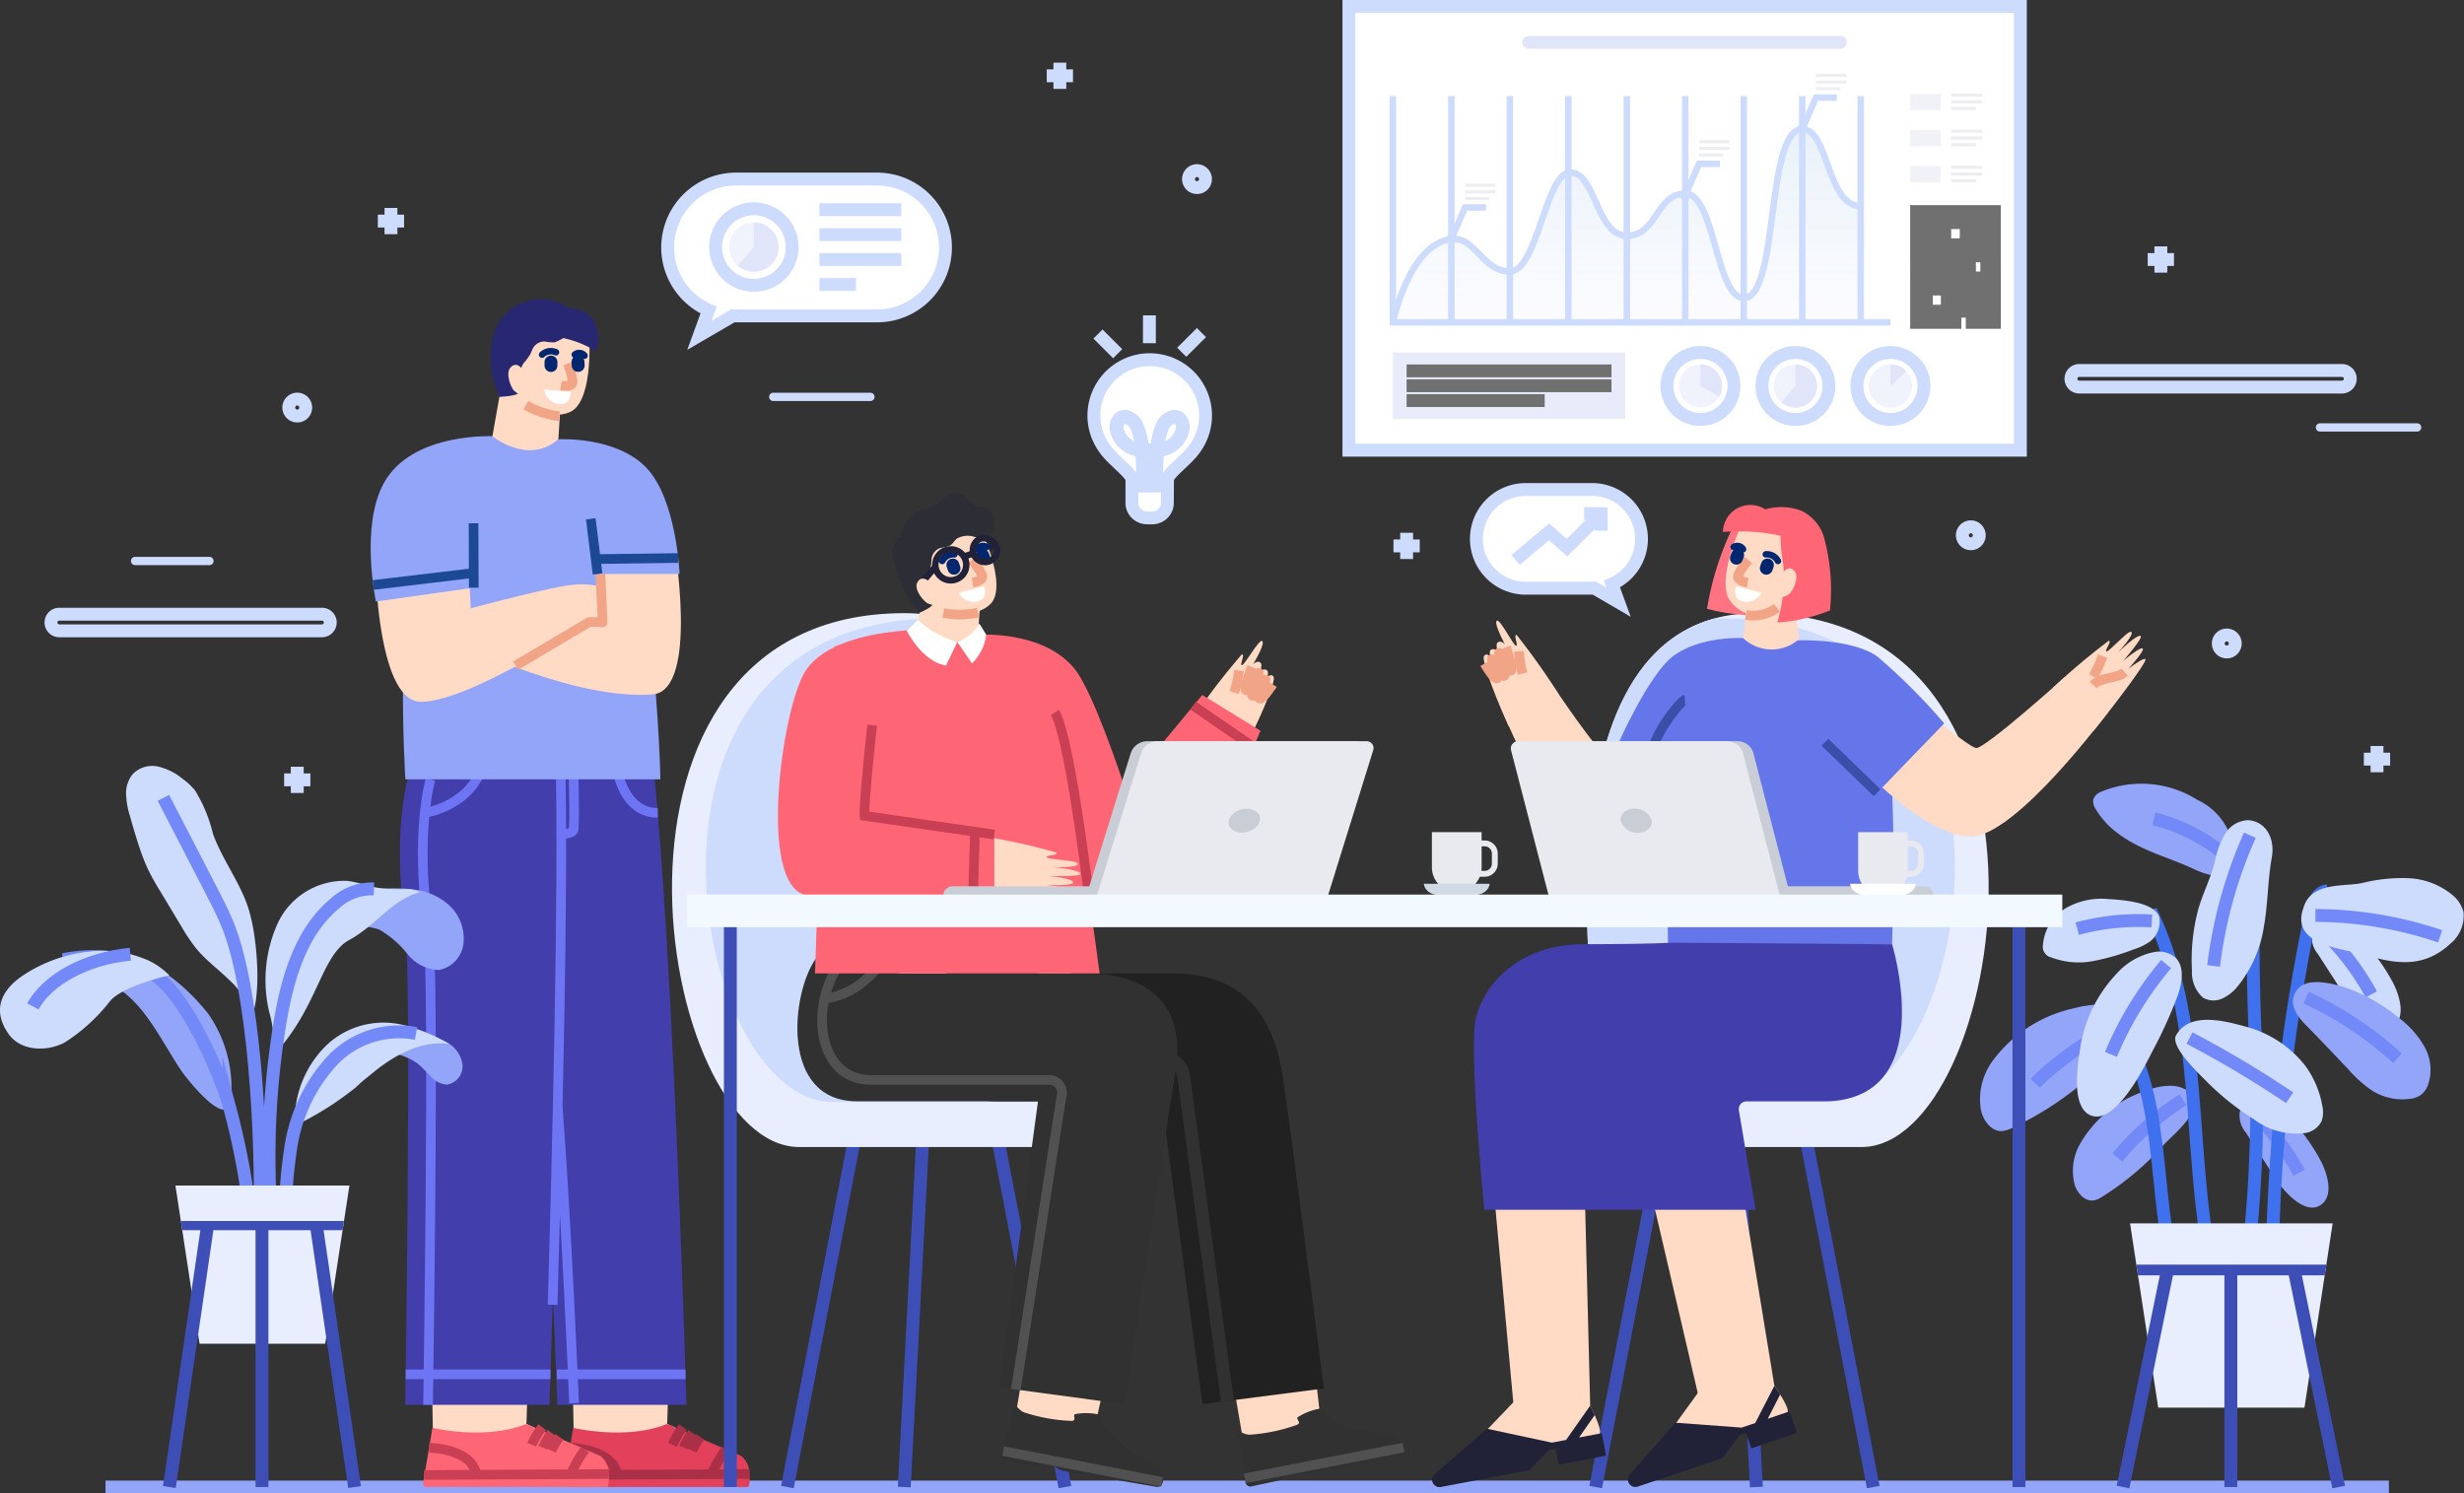 <svg xmlns="http://www.w3.org/2000/svg" xmlns:xlink="http://www.w3.org/1999/xlink" width="191.359" height="116" viewBox="0 0 191.359 116">
  <rect x="0" y="0" width="191.359" height="116" fill="#333333" stroke="none"/>
  <defs>
    <linearGradient id="linear-gradient" x1="0.5" y1="1" x2="0.5" gradientUnits="objectBoundingBox">
      <stop offset="0" stop-color="#f7f7ff" stop-opacity="0.4"/>
      <stop offset="1" stop-color="#d1e4f2" stop-opacity="0.502"/>
    </linearGradient>
    <linearGradient id="linear-gradient-2" x1="-12.264" y1="96.382" x2="-11.264" y2="96.382" gradientUnits="objectBoundingBox">
      <stop offset="0" stop-color="#f5f5ff" stop-opacity="0.6"/>
      <stop offset="1" stop-color="#e4e4f2" stop-opacity="0.502"/>
    </linearGradient>
    <linearGradient id="linear-gradient-3" x1="-12.264" y1="91.941" x2="-11.264" y2="91.941" xlink:href="#linear-gradient-2"/>
    <linearGradient id="linear-gradient-4" x1="-12.264" y1="87.498" x2="-11.264" y2="87.498" xlink:href="#linear-gradient-2"/>
  </defs>
  <g id="OBJECTS" transform="translate(-47.203 -55.818)">
    <g id="Layer_6" data-name="Layer 6" transform="translate(47.203 56.318)">
      <g id="Group_84" data-name="Group 84" transform="translate(0 0)">
        <g id="Group_35" data-name="Group 35" transform="translate(3.955)">
          <path id="Path_1" data-name="Path 1" d="M124.413,160.188a.658.658,0,1,1-.658-.658A.658.658,0,0,1,124.413,160.188Z" transform="translate(-104.625 -129.032)" fill="none" stroke="#cddbfc" stroke-miterlimit="10" stroke-width="1"/>
          <path id="Path_2" data-name="Path 2" d="M564.265,193.759a.658.658,0,1,1-.658-.658A.658.658,0,0,1,564.265,193.759Z" transform="translate(-414.504 -152.683)" fill="none" stroke="#cddbfc" stroke-miterlimit="10" stroke-width="1"/>
          <path id="Path_3" data-name="Path 3" d="M631.536,222.2a.659.659,0,1,1-.658-.658A.659.659,0,0,1,631.536,222.2Z" transform="translate(-461.897 -172.721)" fill="none" stroke="#cddbfc" stroke-miterlimit="10" stroke-width="1"/>
          <path id="Path_4" data-name="Path 4" d="M360.9,100.134a.659.659,0,1,1-.659-.658A.658.658,0,0,1,360.9,100.134Z" transform="translate(-271.235 -86.723)" fill="none" stroke="#cddbfc" stroke-miterlimit="10" stroke-width="1"/>
          <g id="Group_1" data-name="Group 1" transform="translate(104.266 40.881)">
            <line id="Line_1" data-name="Line 1" y2="2.039" transform="translate(1.02 0)" fill="none" stroke="#cddbfc" stroke-miterlimit="10" stroke-width="1"/>
            <line id="Line_2" data-name="Line 2" x1="2.039" transform="translate(0 1.02)" fill="none" stroke="#cddbfc" stroke-miterlimit="10" stroke-width="1"/>
          </g>
          <g id="Group_2" data-name="Group 2" transform="translate(179.628 57.443)">
            <line id="Line_3" data-name="Line 3" y2="2.039" transform="translate(1.02)" fill="none" stroke="#cddbfc" stroke-miterlimit="10" stroke-width="1"/>
            <line id="Line_4" data-name="Line 4" x1="2.039" transform="translate(0 1.02)" fill="none" stroke="#cddbfc" stroke-miterlimit="10" stroke-width="1"/>
          </g>
          <g id="Group_3" data-name="Group 3" transform="translate(162.841 18.637)">
            <line id="Line_5" data-name="Line 5" y2="2.039" transform="translate(1.02)" fill="none" stroke="#cddbfc" stroke-miterlimit="10" stroke-width="1"/>
            <line id="Line_6" data-name="Line 6" x1="2.039" transform="translate(0 1.02)" fill="none" stroke="#cddbfc" stroke-miterlimit="10" stroke-width="1"/>
          </g>
          <g id="Group_4" data-name="Group 4" transform="translate(25.388 15.652)">
            <line id="Line_7" data-name="Line 7" y2="2.039" transform="translate(1.02)" fill="none" stroke="#cddbfc" stroke-miterlimit="10" stroke-width="1"/>
            <line id="Line_8" data-name="Line 8" x1="2.039" transform="translate(0 1.02)" fill="none" stroke="#cddbfc" stroke-miterlimit="10" stroke-width="1"/>
          </g>
          <g id="Group_5" data-name="Group 5" transform="translate(18.11 59.053)">
            <line id="Line_9" data-name="Line 9" y2="2.039" transform="translate(1.02)" fill="none" stroke="#cddbfc" stroke-miterlimit="10" stroke-width="1"/>
            <line id="Line_10" data-name="Line 10" x1="2.039" transform="translate(0 1.02)" fill="none" stroke="#cddbfc" stroke-miterlimit="10" stroke-width="1"/>
          </g>
          <g id="Group_6" data-name="Group 6" transform="translate(77.337 4.366)">
            <line id="Line_11" data-name="Line 11" y2="2.039" transform="translate(1.02)" fill="none" stroke="#cddbfc" stroke-miterlimit="10" stroke-width="1"/>
            <line id="Line_12" data-name="Line 12" x1="2.039" transform="translate(0 1.02)" fill="none" stroke="#cddbfc" stroke-miterlimit="10" stroke-width="1"/>
          </g>
          <path id="Path_5" data-name="Path 5" d="M81.635,217.36h-20.4a.646.646,0,0,1-.645-.646h0a.645.645,0,0,1,.645-.645h20.4a.645.645,0,0,1,.645.645h0A.646.646,0,0,1,81.635,217.36Z" transform="translate(-60.586 -168.864)" fill="none" stroke="#cddbfc" stroke-miterlimit="10" stroke-width="1"/>
          <path id="Path_6" data-name="Path 6" d="M612.531,153.293h-20.4a.645.645,0,0,1-.646-.645h0a.646.646,0,0,1,.646-.646h20.4a.646.646,0,0,1,.646.646h0A.645.645,0,0,1,612.531,153.293Z" transform="translate(-434.606 -123.728)" fill="none" stroke="#cddbfc" stroke-miterlimit="10" stroke-width="1"/>
          <path id="Path_7" data-name="Path 7" d="M663.72,166.535h-7.542a.323.323,0,0,1-.323-.323h0a.323.323,0,0,1,.323-.323h7.542a.323.323,0,0,1,.323.323h0A.323.323,0,0,1,663.72,166.535Z" transform="translate(-479.958 -133.512)" fill="#cddbfc"/>
          <path id="Path_8" data-name="Path 8" d="M257.2,158.5h-7.542a.323.323,0,0,1-.323-.323h0a.323.323,0,0,1,.323-.323H257.2a.323.323,0,0,1,.323.323h0A.323.323,0,0,1,257.2,158.5Z" transform="translate(-193.558 -127.851)" fill="#cddbfc"/>
          <path id="Path_9" data-name="Path 9" d="M87.717,201.64h-5.77a.323.323,0,0,1-.323-.323h0a.323.323,0,0,1,.323-.323h5.77a.323.323,0,0,1,.323.323h0A.323.323,0,0,1,87.717,201.64Z" transform="translate(-75.408 -158.244)" fill="#cddbfc"/>
          <g id="Group_11" data-name="Group 11" transform="translate(80.998 23.995)">
            <g id="Group_7" data-name="Group 7" transform="translate(0 3.445)">
              <path id="Path_10" data-name="Path 10" d="M334.7,153.515a4.336,4.336,0,1,1,7.84,2.553h0c-.619.933-2.227,1.985-2.227,2.616v.721a.26.26,0,0,1-.26.26h-2.034a.26.26,0,0,1-.261-.26v-.721c0-.631-1.608-1.684-2.227-2.616h0A4.316,4.316,0,0,1,334.7,153.515Z" transform="translate(-334.699 -149.18)" fill="#fff" stroke="#cddbfc" stroke-miterlimit="10" stroke-width="1"/>
            </g>
            <g id="Group_8" data-name="Group 8" transform="translate(1.727 7.844)">
              <path id="Path_11" data-name="Path 11" d="M343.644,170.082a28.353,28.353,0,0,1,.057-3.374,4.92,4.92,0,0,1-1.1,0,28.367,28.367,0,0,1,.057,3.374l-.077,0a29.086,29.086,0,0,0-.061-3.381,2.04,2.04,0,0,1-1.965-1.595.96.96,0,0,1,.326-.951.656.656,0,0,1,.529-.053,1.357,1.357,0,0,1,.779.706,5.626,5.626,0,0,1,.4,1.825,4.737,4.737,0,0,0,1.113,0,5.617,5.617,0,0,1,.4-1.825,1.356,1.356,0,0,1,.778-.706.656.656,0,0,1,.529.053.96.96,0,0,1,.326.951,2.039,2.039,0,0,1-1.965,1.595,29.086,29.086,0,0,0-.061,3.381Zm1.461-5.938a.7.7,0,0,0-.193.029,1.281,1.281,0,0,0-.732.667,5.519,5.519,0,0,0-.392,1.779,1.961,1.961,0,0,0,1.882-1.528.9.9,0,0,0-.29-.874A.531.531,0,0,0,345.105,164.143Zm-3.908,0a.531.531,0,0,0-.275.074.9.9,0,0,0-.29.874,1.962,1.962,0,0,0,1.882,1.528,5.511,5.511,0,0,0-.392-1.779,1.28,1.28,0,0,0-.731-.667A.7.7,0,0,0,341.2,164.143Z" transform="translate(-340.543 -164.067)" fill="#fff" stroke="#cddbfc" stroke-miterlimit="10" stroke-width="1"/>
            </g>
            <g id="Group_9" data-name="Group 9" transform="translate(2.956 13.258)">
              <path id="Path_12" data-name="Path 12" d="M347.461,182.387H344.7V183.7a1.131,1.131,0,0,0,.176.607h0a1.186,1.186,0,0,0,1,.551h.4a1.186,1.186,0,0,0,1-.551h0a1.134,1.134,0,0,0,.176-.607Z" transform="translate(-344.701 -182.387)" fill="#fff" stroke="#cddbfc" stroke-miterlimit="10" stroke-width="1"/>
            </g>
            <g id="Group_10" data-name="Group 10" transform="translate(0.319)">
              <line id="Line_13" data-name="Line 13" y2="2.163" transform="translate(3.993)" fill="#fff" stroke="#cddbfc" stroke-miterlimit="10" stroke-width="1"/>
              <line id="Line_14" data-name="Line 14" x1="1.529" y2="1.529" transform="translate(6.504 1.336)" fill="#fff" stroke="#cddbfc" stroke-miterlimit="10" stroke-width="1"/>
              <line id="Line_15" data-name="Line 15" x2="1.529" y2="1.529" transform="translate(0 1.449)" fill="#fff" stroke="#cddbfc" stroke-miterlimit="10" stroke-width="1"/>
            </g>
          </g>
          <g id="Group_13" data-name="Group 13" transform="translate(110.705 37.52)">
            <path id="Path_13" data-name="Path 13" d="M439.068,183.293h5.15a3.836,3.836,0,0,1,3.835,3.835h0a3.834,3.834,0,0,1-2.292,3.51l.514,1.415-1.887-1.1c-.057,0-.113.009-.17.009h-5.15a3.835,3.835,0,0,1-3.836-3.835h0A3.835,3.835,0,0,1,439.068,183.293Z" transform="translate(-435.232 -183.293)" fill="#fff" stroke="#cddbfc" stroke-miterlimit="10" stroke-width="1"/>
            <g id="Group_12" data-name="Group 12" transform="translate(3.041 1.877)">
              <path id="Path_14" data-name="Path 14" d="M445.524,193.241l2.6-2.176,1.4,1.213,2.648-2.632" transform="translate(-445.524 -189.646)" fill="none" stroke="#cddbfc" stroke-miterlimit="10" stroke-width="1"/>
              <path id="Path_15" data-name="Path 15" d="M463.557,189.646h1.322v1.322" transform="translate(-458.228 -189.646)" fill="none" stroke="#cddbfc" stroke-miterlimit="10" stroke-width="1"/>
            </g>
          </g>
          <g id="Group_16" data-name="Group 16" transform="translate(47.897 13.411)">
            <path id="Path_16" data-name="Path 16" d="M238.938,101.7H227.993a5.315,5.315,0,0,0-5.315,5.315h0a5.314,5.314,0,0,0,3.177,4.864l-.713,1.961,2.616-1.522c.079,0,.156.012.236.012h10.945a5.315,5.315,0,0,0,5.315-5.315h0A5.315,5.315,0,0,0,238.938,101.7Z" transform="translate(-222.678 -101.704)" fill="#fff" stroke="#cddbfc" stroke-miterlimit="10" stroke-width="1"/>
            <g id="Group_14" data-name="Group 14" transform="translate(3.72 2.304)">
              <circle id="Ellipse_1" data-name="Ellipse 1" cx="2.974" cy="2.974" r="2.974" fill="#fff" stroke="#cddbfc" stroke-miterlimit="10" stroke-width="1"/>
              <circle id="Ellipse_2" data-name="Ellipse 2" cx="1.917" cy="1.917" r="1.917" transform="translate(1.057 1.057)" fill="#f0f2fc"/>
              <path id="Path_17" data-name="Path 17" d="M241.071,116.439a1.916,1.916,0,1,0,1.259-3.361V115Z" transform="translate(-239.356 -112.021)" fill="#e1e5f9"/>
            </g>
            <g id="Group_15" data-name="Group 15" transform="translate(11.785 2.376)">
              <line id="Line_16" data-name="Line 16" x2="6.357" fill="none" stroke="#cddbfc" stroke-miterlimit="10" stroke-width="1"/>
              <line id="Line_17" data-name="Line 17" x2="6.357" transform="translate(0 1.935)" fill="none" stroke="#cddbfc" stroke-miterlimit="10" stroke-width="1"/>
              <line id="Line_18" data-name="Line 18" x2="6.357" transform="translate(0 3.869)" fill="none" stroke="#cddbfc" stroke-miterlimit="10" stroke-width="1"/>
              <line id="Line_19" data-name="Line 19" x2="2.839" transform="translate(0 5.804)" fill="none" stroke="#cddbfc" stroke-miterlimit="10" stroke-width="1"/>
            </g>
          </g>
          <g id="Group_34" data-name="Group 34" transform="translate(100.802)">
            <rect id="Rectangle_2" data-name="Rectangle 2" width="52.15" height="34.468" transform="translate(0)" fill="#fff" stroke="#cddbfc" stroke-miterlimit="10" stroke-width="1"/>
            <g id="Group_22" data-name="Group 22" transform="translate(3.418 5.238)">
              <path id="Path_18" data-name="Path 18" d="M445.08,88.567c-2.869,0-1.779,13.108-4.542,13.108-2.171,0-2.237-8.1-4.542-8.1s-2.146,3.265-4.541,3.265-2.383-4.913-4.405-4.913c-1.887,0-2.54,7.69-4.678,7.69s-2.712-2.743-4.542-2.521c-3.3.4-4.542,6.474-4.542,6.474h36.333V94.546C446.97,94.546,447.146,88.567,445.08,88.567Z" transform="translate(-413.288 -84.276)" fill="url(#linear-gradient)"/>
              <path id="Path_19" data-name="Path 19" d="M413.288,103.574s1.24-6.073,4.542-6.474c1.829-.222,2.4,2.521,4.542,2.521s2.791-7.69,4.678-7.69c2.023,0,2.01,4.913,4.405,4.913s2.237-3.265,4.541-3.265,2.371,8.1,4.542,8.1c2.762,0,1.673-13.108,4.542-13.108,2.066,0,1.89,5.979,4.542,5.979" transform="translate(-413.288 -84.276)" fill="none" stroke="#cddbfc" stroke-miterlimit="10" stroke-width="0.5"/>
              <g id="Group_18" data-name="Group 18" transform="translate(0 1.724)">
                <g id="Group_17" data-name="Group 17">
                  <path id="Path_20" data-name="Path 20" d="M413.288,79.879V97.453h38.641" transform="translate(-413.288 -79.879)" fill="none" stroke="#cddbfc" stroke-miterlimit="10" stroke-width="0.5"/>
                  <line id="Line_20" data-name="Line 20" y2="17.575" transform="translate(4.542)" fill="none" stroke="#cddbfc" stroke-miterlimit="10" stroke-width="0.5"/>
                  <line id="Line_21" data-name="Line 21" y2="17.575" transform="translate(9.083)" fill="none" stroke="#cddbfc" stroke-miterlimit="10" stroke-width="0.5"/>
                  <line id="Line_22" data-name="Line 22" y2="17.575" transform="translate(13.625)" fill="none" stroke="#cddbfc" stroke-miterlimit="10" stroke-width="0.5"/>
                  <line id="Line_23" data-name="Line 23" y2="17.575" transform="translate(18.167)" fill="none" stroke="#cddbfc" stroke-miterlimit="10" stroke-width="0.5"/>
                  <line id="Line_24" data-name="Line 24" y2="17.575" transform="translate(22.708)" fill="none" stroke="#cddbfc" stroke-miterlimit="10" stroke-width="0.5"/>
                  <line id="Line_25" data-name="Line 25" y2="17.575" transform="translate(27.25)" fill="none" stroke="#cddbfc" stroke-miterlimit="10" stroke-width="0.5"/>
                  <line id="Line_26" data-name="Line 26" y2="17.575" transform="translate(31.792)" fill="none" stroke="#cddbfc" stroke-miterlimit="10" stroke-width="0.5"/>
                  <line id="Line_27" data-name="Line 27" y2="17.575" transform="translate(36.333)" fill="none" stroke="#cddbfc" stroke-miterlimit="10" stroke-width="0.5"/>
                </g>
              </g>
              <g id="Group_19" data-name="Group 19" transform="translate(4.138 8.533)">
                <path id="Path_21" data-name="Path 21" d="M428.1,116.48a.4.4,0,1,1-.4-.4A.4.4,0,0,1,428.1,116.48Z" transform="translate(-427.291 -112.189)" fill="#cddbfc"/>
                <path id="Path_22" data-name="Path 22" d="M428.658,111.6l1.066-2.452h1.621" transform="translate(-428.254 -107.306)" fill="none" stroke="#cddbfc" stroke-miterlimit="10" stroke-width="0.5"/>
                <rect id="Rectangle_3" data-name="Rectangle 3" width="2.357" height="0.239" transform="translate(1.47)" fill="#eeedf2"/>
                <rect id="Rectangle_4" data-name="Rectangle 4" width="2.357" height="0.239" transform="translate(1.47 0.516)" fill="#eeedf2"/>
                <rect id="Rectangle_5" data-name="Rectangle 5" width="1.89" height="0.239" transform="translate(1.47 1.031)" fill="#eeedf2"/>
              </g>
              <g id="Group_20" data-name="Group 20" transform="translate(22.304 5.151)">
                <path id="Path_23" data-name="Path 23" d="M489.578,105.034a.4.4,0,1,1-.4-.4A.4.4,0,0,1,489.578,105.034Z" transform="translate(-488.77 -100.743)" fill="#cddbfc"/>
                <path id="Path_24" data-name="Path 24" d="M490.137,100.151,491.2,97.7h1.621" transform="translate(-489.733 -95.86)" fill="none" stroke="#cddbfc" stroke-miterlimit="10" stroke-width="0.5"/>
                <rect id="Rectangle_6" data-name="Rectangle 6" width="2.357" height="0.239" transform="translate(1.47)" fill="#eeedf2"/>
                <rect id="Rectangle_7" data-name="Rectangle 7" width="2.357" height="0.239" transform="translate(1.47 0.516)" fill="#eeedf2"/>
                <rect id="Rectangle_8" data-name="Rectangle 8" width="1.89" height="0.239" transform="translate(1.47 1.031)" fill="#eeedf2"/>
              </g>
              <g id="Group_21" data-name="Group 21" transform="translate(31.388)">
                <path id="Path_25" data-name="Path 25" d="M520.318,87.6a.4.4,0,1,1-.4-.4A.4.4,0,0,1,520.318,87.6Z" transform="translate(-519.51 -83.312)" fill="#cddbfc"/>
                <path id="Path_26" data-name="Path 26" d="M520.877,82.72l1.066-2.452h1.621" transform="translate(-520.473 -78.429)" fill="none" stroke="#cddbfc" stroke-miterlimit="10" stroke-width="0.5"/>
                <rect id="Rectangle_9" data-name="Rectangle 9" width="2.357" height="0.239" transform="translate(1.47)" fill="#eeedf2"/>
                <rect id="Rectangle_10" data-name="Rectangle 10" width="2.357" height="0.239" transform="translate(1.47 0.516)" fill="#eeedf2"/>
                <rect id="Rectangle_11" data-name="Rectangle 11" width="1.89" height="0.239" transform="translate(1.47 1.031)" fill="#eeedf2"/>
              </g>
            </g>
            <g id="Group_24" data-name="Group 24" transform="translate(3.418 26.874)">
              <rect id="Rectangle_12" data-name="Rectangle 12" width="18.041" height="5.171" transform="translate(18.041 5.171) rotate(180)" fill="#e8ebf9"/>
              <g id="Group_23" data-name="Group 23" transform="translate(1.065 1.433)">
                <line id="Line_28" data-name="Line 28" x1="10.722" transform="translate(0 2.306)" fill="none" stroke="#707070" stroke-miterlimit="10" stroke-width="1"/>
                <line id="Line_29" data-name="Line 29" x1="15.911" transform="translate(0 1.153)" fill="none" stroke="#707070" stroke-miterlimit="10" stroke-width="1"/>
                <line id="Line_30" data-name="Line 30" x1="15.911" fill="none" stroke="#707070" stroke-miterlimit="10" stroke-width="1"/>
              </g>
            </g>
            <path id="Path_27" data-name="Path 27" d="M447.827,64.065h24.2a.5.5,0,0,1,.5.5h0a.5.5,0,0,1-.5.5h-24.2a.5.5,0,0,1-.5-.5h0A.5.5,0,0,1,447.827,64.065Z" transform="translate(-433.853 -61.776)" fill="#e1e5f9"/>
            <g id="Group_26" data-name="Group 26" transform="translate(43.589 6.767)">
              <rect id="Rectangle_13" data-name="Rectangle 13" width="2.382" height="1.262" transform="translate(2.382 1.288) rotate(180)" fill="url(#linear-gradient-2)"/>
              <g id="Group_25" data-name="Group 25" transform="translate(3.187)">
                <rect id="Rectangle_14" data-name="Rectangle 14" width="2.39" height="0.243" fill="#eeedf2"/>
                <rect id="Rectangle_15" data-name="Rectangle 15" width="2.39" height="0.243" transform="translate(0 0.523)" fill="#eeedf2"/>
                <rect id="Rectangle_16" data-name="Rectangle 16" width="1.917" height="0.243" transform="translate(0 1.046)" fill="#eeedf2"/>
              </g>
            </g>
            <g id="Group_28" data-name="Group 28" transform="translate(43.589 9.569)">
              <rect id="Rectangle_17" data-name="Rectangle 17" width="2.382" height="1.262" transform="translate(2.382 1.288) rotate(180)" fill="url(#linear-gradient-3)"/>
              <g id="Group_27" data-name="Group 27" transform="translate(3.187)">
                <rect id="Rectangle_18" data-name="Rectangle 18" width="2.39" height="0.243" fill="#eeedf2"/>
                <rect id="Rectangle_19" data-name="Rectangle 19" width="2.39" height="0.243" transform="translate(0 0.523)" fill="#eeedf2"/>
                <rect id="Rectangle_20" data-name="Rectangle 20" width="1.917" height="0.243" transform="translate(0 1.046)" fill="#eeedf2"/>
              </g>
            </g>
            <path id="Path_28" data-name="Path 28" d="M549.232,110.235h7.041m-7.041.86h7.041m-3.854.86h-3.187m7.041,0h-3.187m3.187.86h-7.041m0,.86h7.041m-1.937.86h-5.1m5.447,0h1.594m-7.041.86h7.041m0,.859h-7.041m1.76.86h-1.76m2.382,0h4.659m-7.041.86h7.041m-3.068.868h-3.973m4.317,0h2.724" transform="translate(-505.643 -94.303)" fill="none" stroke="#707070" stroke-miterlimit="10" stroke-width="1"/>
            <g id="Group_30" data-name="Group 30" transform="translate(43.589 12.371)">
              <rect id="Rectangle_21" data-name="Rectangle 21" width="2.382" height="1.262" transform="translate(2.382 1.288) rotate(180)" fill="url(#linear-gradient-4)"/>
              <g id="Group_29" data-name="Group 29" transform="translate(3.187)">
                <rect id="Rectangle_22" data-name="Rectangle 22" width="2.39" height="0.243" fill="#eeedf2"/>
                <rect id="Rectangle_23" data-name="Rectangle 23" width="2.39" height="0.243" transform="translate(0 0.523)" fill="#eeedf2"/>
                <rect id="Rectangle_24" data-name="Rectangle 24" width="1.917" height="0.243" transform="translate(0 1.046)" fill="#eeedf2"/>
              </g>
            </g>
            <g id="Group_31" data-name="Group 31" transform="translate(23.903 26.079)">
              <circle id="Ellipse_3" data-name="Ellipse 3" cx="2.604" cy="2.604" r="2.604" transform="translate(0 1.982) rotate(-22.373)" fill="#fff" stroke="#cddbfc" stroke-miterlimit="10" stroke-width="1"/>
              <path id="Path_29" data-name="Path 29" d="M491.791,152.076a1.679,1.679,0,1,1-1.679-1.679A1.678,1.678,0,0,1,491.791,152.076Z" transform="translate(-486.714 -148.676)" fill="#f0f2fc"/>
              <path id="Path_30" data-name="Path 30" d="M495.571,152.911a1.678,1.678,0,0,0-1.456-2.514v1.679Z" transform="translate(-490.716 -148.676)" fill="#e1e5f9"/>
            </g>
            <g id="Group_32" data-name="Group 32" transform="translate(31.546 26.344)">
              <circle id="Ellipse_4" data-name="Ellipse 4" cx="2.604" cy="2.604" r="2.604" transform="translate(0 5.067) rotate(-76.666)" fill="#fff" stroke="#cddbfc" stroke-miterlimit="10" stroke-width="1"/>
              <path id="Path_31" data-name="Path 31" d="M516.762,152.076a1.679,1.679,0,1,1-1.679-1.679A1.678,1.678,0,0,1,516.762,152.076Z" transform="translate(-511.949 -148.941)" fill="#f0f2fc"/>
              <path id="Path_32" data-name="Path 32" d="M515.355,153.34a1.678,1.678,0,1,0,1.1-2.943v1.679Z" transform="translate(-513.323 -148.941)" fill="#e1e5f9"/>
            </g>
            <g id="Group_33" data-name="Group 33" transform="translate(38.66 26.079)">
              <circle id="Ellipse_5" data-name="Ellipse 5" cx="2.604" cy="2.604" r="2.604" transform="translate(0 1.982) rotate(-22.373)" fill="#fff" stroke="#cddbfc" stroke-miterlimit="10" stroke-width="1"/>
              <path id="Path_33" data-name="Path 33" d="M541.732,152.076a1.679,1.679,0,1,1-1.678-1.679A1.678,1.678,0,0,1,541.732,152.076Z" transform="translate(-536.655 -148.676)" fill="#f0f2fc"/>
              <path id="Path_34" data-name="Path 34" d="M545.286,150.934a1.673,1.673,0,0,0-1.23-.537v1.679Z" transform="translate(-540.657 -148.676)" fill="#e1e5f9"/>
            </g>
          </g>
        </g>
        <line id="Line_31" data-name="Line 31" x2="177.331" transform="translate(8.196 115)" fill="none" stroke="#93a5f9" stroke-miterlimit="10" stroke-width="1"/>
        <g id="Group_47" data-name="Group 47" transform="translate(28.786 22.745)">
          <g id="Group_42" data-name="Group 42" transform="translate(2.272 35.717)">
            <g id="Group_38" data-name="Group 38" transform="translate(12.723 41.438)">
              <g id="Group_37" data-name="Group 37">
                <g id="Group_36" data-name="Group 36">
                  <path id="Path_35" data-name="Path 35" d="M197.375,395.239l.172,9.79-.086,3.211,12.59-.064a.556.556,0,0,0,.553-.559h0a.556.556,0,0,0-.359-.518l-5.43-2.5.324-10.2" transform="translate(-196.781 -394.399)" fill="#ffdac5"/>
                  <path id="Path_36" data-name="Path 36" d="M209.74,432.367a1.715,1.715,0,0,0-.6-.959l-5.758-2.479c-3.173,1.286-7.281.3-7.281.3l-.733,4.335a.26.26,0,0,0,.261.259h14.017C209.925,433.824,209.744,432.38,209.74,432.367Z" transform="translate(-195.365 -418.726)" fill="#e2405b"/>
                  <path id="Path_37" data-name="Path 37" d="M224.768,429.769a6.782,6.782,0,0,0-.811,1.363" transform="translate(-215.508 -419.317)" fill="none" stroke="#aa3047" stroke-miterlimit="10" stroke-width="0.75"/>
                  <path id="Path_38" data-name="Path 38" d="M227.566,431.235a5.964,5.964,0,0,0-.667,1.159" transform="translate(-217.581 -420.35)" fill="none" stroke="#aa3047" stroke-miterlimit="10" stroke-width="0.75"/>
                  <path id="Path_39" data-name="Path 39" d="M229.739,432.306a8.473,8.473,0,0,0-.626,1.063" transform="translate(-219.141 -421.105)" fill="none" stroke="#aa3047" stroke-miterlimit="10" stroke-width="0.75"/>
                </g>
                <line id="Line_32" data-name="Line 32" y1="0.074" x2="14.36" transform="translate(0.074 14.09)" fill="none" stroke="#aa3047" stroke-miterlimit="10" stroke-width="0.75"/>
                <path id="Path_40" data-name="Path 40" d="M196.965,435.157s3.374.069,3.664,2.1" transform="translate(-196.492 -423.113)" fill="none" stroke="#aa3047" stroke-miterlimit="10" stroke-width="0.75"/>
                <path id="Path_41" data-name="Path 41" d="M235.322,435.6a10.921,10.921,0,0,0-1.113,1.931" transform="translate(-222.731 -423.425)" fill="none" stroke="#aa3047" stroke-miterlimit="10" stroke-width="0.75"/>
              </g>
            </g>
            <path id="Path_42" data-name="Path 42" d="M186.9,255.735s-1.213,4.158-.187,11.37c.518,4.518,1.773,37.213,1.773,37.213h10.024s-.973-34.67-2.619-50.153" transform="translate(-176.259 -254.165)" fill="#423eac"/>
            <line id="Line_33" data-name="Line 33" x2="9.988" transform="translate(12.196 47.784)" fill="none" stroke="#6e75f4" stroke-miterlimit="10" stroke-width="0.75"/>
            <path id="Path_43" data-name="Path 43" d="M195.053,368.61s-.628-14.919-1.274-23" transform="translate(-181.525 -318.588)" fill="none" stroke="#6e75f4" stroke-miterlimit="10" stroke-width="0.75"/>
            <g id="Group_41" data-name="Group 41" transform="translate(1.791 41.438)">
              <g id="Group_40" data-name="Group 40">
                <g id="Group_39" data-name="Group 39">
                  <path id="Path_44" data-name="Path 44" d="M160.378,395.239l.172,9.79-.086,3.211,12.591-.064a.556.556,0,0,0,.553-.559h0a.556.556,0,0,0-.359-.518l-5.43-2.5.324-10.2" transform="translate(-159.784 -394.399)" fill="#ffdac5"/>
                  <path id="Path_45" data-name="Path 45" d="M172.743,432.367a1.713,1.713,0,0,0-.6-.959l-5.758-2.479c-3.174,1.286-7.282.3-7.282.3l-.733,4.335a.26.26,0,0,0,.261.259h14.017C172.928,433.824,172.747,432.38,172.743,432.367Z" transform="translate(-158.368 -418.726)" fill="#ff6675"/>
                  <path id="Path_46" data-name="Path 46" d="M187.771,429.769a6.8,6.8,0,0,0-.812,1.363" transform="translate(-178.511 -419.317)" fill="none" stroke="#c93f53" stroke-miterlimit="10" stroke-width="0.75"/>
                  <path id="Path_47" data-name="Path 47" d="M190.569,431.235a5.982,5.982,0,0,0-.668,1.159" transform="translate(-180.583 -420.35)" fill="none" stroke="#c93f53" stroke-miterlimit="10" stroke-width="0.75"/>
                  <path id="Path_48" data-name="Path 48" d="M192.742,432.306a8.471,8.471,0,0,0-.626,1.063" transform="translate(-182.144 -421.105)" fill="none" stroke="#c93f53" stroke-miterlimit="10" stroke-width="0.75"/>
                </g>
                <line id="Line_34" data-name="Line 34" y1="0.074" x2="14.36" transform="translate(0.074 14.09)" fill="none" stroke="#c93f53" stroke-miterlimit="10" stroke-width="0.75"/>
                <path id="Path_49" data-name="Path 49" d="M159.968,435.157s3.373.069,3.664,2.1" transform="translate(-159.495 -423.113)" fill="none" stroke="#c93f53" stroke-miterlimit="10" stroke-width="0.75"/>
                <path id="Path_50" data-name="Path 50" d="M198.325,435.6a10.922,10.922,0,0,0-1.113,1.931" transform="translate(-185.734 -423.425)" fill="none" stroke="#c93f53" stroke-miterlimit="10" stroke-width="0.75"/>
              </g>
            </g>
            <path id="Path_51" data-name="Path 51" d="M152.907,255.735s-1.213,4.158-.187,11.37c.518,4.518,0,37.213,0,37.213h11.206s1.237-37.111.835-50.153" transform="translate(-152.308 -254.165)" fill="#423eac"/>
            <path id="Path_52" data-name="Path 52" d="M158.907,259.478s-1.213,4.158-.187,11.37c.518,4.518,0,37.213,0,37.213" transform="translate(-156.535 -257.908)" fill="none" stroke="#6e75f4" stroke-miterlimit="10" stroke-width="0.75"/>
            <path id="Path_53" data-name="Path 53" d="M192.436,296.548c.337-11.606.883-33.1.6-42.383" transform="translate(-180.579 -254.165)" fill="none" stroke="#6e75f4" stroke-miterlimit="10" stroke-width="0.75"/>
            <path id="Path_54" data-name="Path 54" d="M158.841,260.506s3.257-.468,4.337-3.266" transform="translate(-156.911 -256.331)" fill="none" stroke="#6e75f4" stroke-miterlimit="10" stroke-width="0.75"/>
            <path id="Path_55" data-name="Path 55" d="M194.726,261.3s.8-.058.936-.309,0-5,0-5" transform="translate(-182.192 -255.453)" fill="none" stroke="#6e75f4" stroke-miterlimit="10" stroke-width="0.75"/>
            <path id="Path_56" data-name="Path 56" d="M209.526,257.24s.489,3.266,3.121,3.266" transform="translate(-192.619 -256.331)" fill="none" stroke="#6e75f4" stroke-miterlimit="10" stroke-width="0.75"/>
            <line id="Line_35" data-name="Line 35" x2="11.247" transform="translate(0.447 47.784)" fill="none" stroke="#6e75f4" stroke-miterlimit="10" stroke-width="0.75"/>
          </g>
          <g id="Group_43" data-name="Group 43" transform="translate(0 10.63)">
            <path id="Path_57" data-name="Path 57" d="M170.512,174.221c1.54,4.459,2.486,16.819,2.583,21.73H153.289s-.9-13.994,1.206-21.457l5.849-5.188,4.827.234Z" transform="translate(-150.593 -169.294)" fill="#93a5f9"/>
            <path id="Path_58" data-name="Path 58" d="M145.87,199.863s.145,10.615,3.533,10.615c3.865,0,13.1-6.208,13.1-6.208l1.019.035-.131-2.75a5.775,5.775,0,0,0-2.187-.163c-1.467.1-7.93,1.825-7.93,1.825l-.246-4.742" transform="translate(-145.5 -189.844)" fill="#ffdac5"/>
            <path id="Path_59" data-name="Path 59" d="M185.72,195.778s2.021,11.642-1.661,11.912c-5.98.44-14.515-3.756-14.515-3.756l1.483-2.159,9.17.313-.321-6.759" transform="translate(-162.179 -187.628)" fill="#ffdac5"/>
            <path id="Path_60" data-name="Path 60" d="M182.7,212.614l5.747-3.4,1.019.035-.178-3.756" transform="translate(-171.449 -194.788)" fill="none" stroke="#f2a486" stroke-linejoin="round" stroke-width="0.75"/>
            <path id="Path_61" data-name="Path 61" d="M154.37,169.278s-6.513-.413-8.734,3.646c-1.853,3.388-.608,9.187-.608,9.187l7.6-1.073-.021-5.969" transform="translate(-144.619 -169.266)" fill="#93a5f9"/>
            <path id="Path_62" data-name="Path 62" d="M193.954,170.078s4.439-.264,6.813,2.187,2.6,8.272,2.6,8.272h-6.99l-.387-5.233" transform="translate(-179.376 -169.832)" fill="#93a5f9"/>
            <line id="Line_36" data-name="Line 36" x1="7.792" y2="0.929" transform="translate(0.199 10.631)" fill="none" stroke="#1d4893" stroke-miterlimit="10" stroke-width="0.75"/>
            <line id="Line_37" data-name="Line 37" y1="0.083" x2="6.405" transform="translate(17.482 9.468)" fill="none" stroke="#1d4893" stroke-miterlimit="10" stroke-width="0.75"/>
            <line id="Line_38" data-name="Line 38" x1="0.017" y1="5.003" transform="translate(7.991 6.768)" fill="none" stroke="#1d4893" stroke-miterlimit="10" stroke-width="0.75"/>
            <line id="Line_39" data-name="Line 39" x2="0.529" y2="4.282" transform="translate(17.095 6.422)" fill="none" stroke="#1d4893" stroke-miterlimit="10" stroke-width="0.75"/>
          </g>
          <g id="Group_46" data-name="Group 46" transform="translate(9.33)">
            <path id="Path_63" data-name="Path 63" d="M187.678,139.539s.493,4.939-1.012,6.483c-.783.8-2.729.615-3.641-.2-.677-.6-1.624-4.149-1.2-4.791C183.435,138.579,187.678,139.539,187.678,139.539Z" transform="translate(-180.085 -137.563)" fill="#ffdac5"/>
            <path id="Path_64" data-name="Path 64" d="M177.159,156.125l-.541,3.061s2.776,2.268,5.123.234l.2-3.226-2.389-1.252Z" transform="translate(-176.492 -148.545)" fill="#ffdac5"/>
            <g id="Group_45" data-name="Group 45">
              <g id="Group_44" data-name="Group 44">
                <path id="Path_65" data-name="Path 65" d="M184.3,135.2c-.274-.642-.817-1.119-2.078-1.247a3.816,3.816,0,0,0-5.936,2.625,7.442,7.442,0,0,0,.317,3.639c.136.4.255.653.255.653s1.39-.05,1.516-.33c.268-.6.048-1.278.167-1.905l.037-.059a1.243,1.243,0,0,1,.186-.346,4.9,4.9,0,0,0,.489-.66c.09-.172.142-.363.243-.527a1.019,1.019,0,0,1,.876-.472,3.4,3.4,0,0,0,.789.065,4.183,4.183,0,0,0,.659-.328,7.847,7.847,0,0,1,2.536,1.017A2.6,2.6,0,0,0,184.3,135.2Zm-.728-.061c.017-.017.033.006,0,0Z" transform="translate(-176.192 -133.292)" fill="#282872"/>
              </g>
            </g>
            <path id="Path_66" data-name="Path 66" d="M188.017,161.98a6.877,6.877,0,0,1-2.6-.863" transform="translate(-182.69 -152.895)" fill="none" stroke="#f2a486" stroke-linejoin="round" stroke-width="0.75"/>
            <path id="Path_67" data-name="Path 67" d="M195.17,150.18s.467,1.261.33,1.552-.873.163-.873.163" transform="translate(-189.18 -145.19)" fill="none" stroke="#f2a486" stroke-linejoin="round" stroke-width="0.75"/>
            <path id="Path_68" data-name="Path 68" d="M192.3,157.21l-2.049-.171a1.307,1.307,0,0,0,1.279,1.127C192.342,158.178,192.3,157.21,192.3,157.21Z" transform="translate(-186.1 -150.022)" fill="#fff"/>
            <path id="Path_69" data-name="Path 69" d="M199.117,149.761q.007.137.014.274" transform="translate(-192.343 -144.895)" fill="none" stroke="#00276f" stroke-linecap="round" stroke-linejoin="round" stroke-width="1"/>
            <path id="Path_70" data-name="Path 70" d="M198.249,147.529a.53.53,0,0,1,.765.08" transform="translate(-191.731 -143.23)" fill="none" stroke="#00276f" stroke-linecap="round" stroke-linejoin="round" stroke-width="0.5"/>
            <path id="Path_71" data-name="Path 71" d="M192.005,149.782c0,.091,0,.183,0,.274" transform="translate(-187.331 -144.909)" fill="none" stroke="#00276f" stroke-linecap="round" stroke-linejoin="round" stroke-width="1"/>
            <path id="Path_72" data-name="Path 72" d="M190.754,147.03a.992.992,0,0,0-1.082.185" transform="translate(-185.689 -142.913)" fill="none" stroke="#00276f" stroke-linecap="round" stroke-linejoin="round" stroke-width="0.5"/>
            <path id="Path_73" data-name="Path 73" d="M182.043,151.11c-.4-.748-.823-.694-1.1-.35-.369.458.07,1.574.32,1.787.506.433.964.457,1.079-.024" transform="translate(-179.439 -145.428)" fill="#ffdac5"/>
          </g>
        </g>
        <g id="Group_56" data-name="Group 56" transform="translate(111.223 38.72)">
          <g id="Group_48" data-name="Group 48" transform="translate(4.695 8.407)">
            <line id="Line_40" data-name="Line 40" x2="5.198" y2="26.949" transform="translate(24.365 40.925)" fill="none" stroke="#3d4fb7" stroke-miterlimit="10" stroke-width="1"/>
            <line id="Line_41" data-name="Line 41" x1="5.198" y2="26.949" transform="translate(8.006 40.925)" fill="none" stroke="#3d4fb7" stroke-miterlimit="10" stroke-width="1"/>
            <line id="Line_42" data-name="Line 42" x2="1.429" y2="26.949" transform="translate(19.059 40.925)" fill="none" stroke="#3d4fb7" stroke-miterlimit="10" stroke-width="1"/>
            <path id="Path_74" data-name="Path 74" d="M459.966,215.8c26.062,0,19.341,41.466,8.175,41.466H442.622c-3.466,0-4.468-4.376-.865-4.376h6.4S440.949,215.8,459.966,215.8Z" transform="translate(-439.493 -215.802)" fill="#e8eefe"/>
            <path id="Path_75" data-name="Path 75" d="M466.116,254.744H440.6c-.086,0-.168,0-.251-.009a2.231,2.231,0,0,1,2.011-.873h6.4s-6.322-32.556,8.519-36.664c.22-.01.441-.019.669-.019C484,217.179,477.283,254.744,466.116,254.744Z" transform="translate(-440.095 -216.772)" fill="#cddbfc"/>
          </g>
          <g id="Group_55" data-name="Group 55" transform="translate(0 0)">
            <g id="Group_50" data-name="Group 50" transform="translate(0 51.013)">
              <path id="Path_76" data-name="Path 76" d="M439.3,360.625l1.745,18.965,5.889-.651-.481-18.951" transform="translate(-434.659 -359.987)" fill="#ffdac5"/>
              <g id="Group_49" data-name="Group 49" transform="translate(0 17.726)">
                <path id="Path_77" data-name="Path 77" d="M433.7,420.939l-4.713,4.923s11.15-2.074,11.414-2.462-.887-2.49-.887-2.49l-4.541-.934Z" transform="translate(-427.398 -419.976)" fill="#ffdac5"/>
                <path id="Path_78" data-name="Path 78" d="M435.013,426.588l1.214-1.739-.353-.728-1.868,2.658-1.1.209-5.045-1.079-4.069,3.522a.58.58,0,0,0,.5,1l6.817-1.291,1.571-1.591.512-.1.237,1.248,3.679-.7-.331-1.744Z" transform="translate(-423.603 -422.896)" fill="#212237"/>
              </g>
            </g>
            <g id="Group_52" data-name="Group 52" transform="translate(15.202 49.711)">
              <path id="Path_79" data-name="Path 79" d="M479.493,357.192l4.32,18.548,5.745-1.45-3.067-18.707" transform="translate(-478.18 -355.583)" fill="#ffdac5"/>
              <g id="Group_51" data-name="Group 51" transform="translate(0 18.136)">
                <path id="Path_80" data-name="Path 80" d="M483.906,418.086l-4,5.521s10.762-3.579,10.97-4-1.219-2.345-1.219-2.345l-4.626-.3Z" transform="translate(-478.474 -416.958)" fill="#ffdac5"/>
                <path id="Path_81" data-name="Path 81" d="M485.913,421.453l.965-1.888-.449-.673-1.488,2.889-1.06.357-5.145-.38-3.549,4.045a.58.58,0,0,0,.632.918l6.577-2.211,1.338-1.791.494-.166.405,1.2,3.549-1.2-.566-1.682Z" transform="translate(-475.051 -418.321)" fill="#212237"/>
              </g>
            </g>
            <g id="Group_53" data-name="Group 53" transform="translate(4.002 8.988)">
              <path id="Path_82" data-name="Path 82" d="M456.3,241.34s-3.856,7.023-7.23,6.144-7.877-12.084-7.877-12.084l3.949-1.725s3.874,5.842,4.521,5.87,2.213-3.44,2.213-3.44" transform="translate(-439.996 -228.975)" fill="#ffdac5"/>
              <path id="Path_83" data-name="Path 83" d="M442.991,223.516a51.766,51.766,0,0,0-3.292-4.65c-.256,0,.169.884-.041.845s-1.205-2.011-1.461-1.943c-.347.092.607,1.846.607,1.846s-.273-.335-.551-.168c-.2.118-.035.649-.035.649s-.293-.2-.494-.075-.043.584-.043.584-.273-.382-.5-.1c-.215.264.7,2.8,1.912,5.463" transform="translate(-437.147 -217.767)" fill="#ffdac5"/>
              <path id="Path_84" data-name="Path 84" d="M446.381,225.833a10.518,10.518,0,0,0,.292,1.726" transform="translate(-443.652 -223.45)" fill="none" stroke="#f2a486" stroke-linejoin="round" stroke-width="0.75"/>
              <path id="Path_85" data-name="Path 85" d="M498.618,226.458c1.763,3.157,1.137,19.662,1.137,19.662h-17.4l-.132-9.7A11.052,11.052,0,0,1,481.005,232c.268-3.238,3.415-5.54,3.415-5.54l3.766-4.124,4.019.189Z" transform="translate(-468.039 -220.985)" fill="#6576ea"/>
              <path id="Path_86" data-name="Path 86" d="M537.945,240.021s4.588,4.957,8.075,4.957,10.667-9.71,10.667-9.71L553.3,232.6s-6.277,5.645-6.91,5.51-4.155-3.071-4.155-3.071" transform="translate(-508.16 -228.22)" fill="#ffdac5"/>
              <path id="Path_87" data-name="Path 87" d="M518.931,222.944s4.318-.223,6.4,1.241a47.119,47.119,0,0,1,5.2,5.2l-5.205,5.387-4.053-3.916" transform="translate(-494.765 -221.406)" fill="#6576ea"/>
              <path id="Path_88" data-name="Path 88" d="M481.916,222.318s-3.308-.184-5.427,1.4c-1.95,1.458-4.393,7.071-4.393,7.071l6.677,1.981,2.066-5.229" transform="translate(-461.768 -220.969)" fill="#6576ea"/>
              <line id="Line_43" data-name="Line 43" x1="4.053" y1="3.916" transform="translate(26.501 9.446)" fill="none" stroke="#3b4ea8" stroke-miterlimit="10" stroke-width="0.75"/>
              <path id="Path_89" data-name="Path 89" d="M483.678,238.587c-.245.015-2.932,3.072-2.634,5.164" transform="translate(-468.056 -232.435)" fill="none" stroke="#3b4ea8" stroke-miterlimit="10" stroke-width="0.75"/>
              <path id="Path_90" data-name="Path 90" d="M586.721,225.043a51.8,51.8,0,0,1,4.358-3.67c.248.065-.387.813-.173.828s1.673-1.642,1.9-1.512c.312.177-1.053,1.633-1.053,1.633s1.576-1.533,1.8-1.3c.16.164-1.358,1.915-1.358,1.915s1.347-1.124,1.51-.951-1.118,1.578-1.118,1.578,1.171-.9,1.329-.751-2.2,3.312-4.045,5.586" transform="translate(-542.523 -219.82)" fill="#ffdac5"/>
              <path id="Path_91" data-name="Path 91" d="M599.8,231.329c-.556.5-1.9.363-2.436,1" transform="translate(-550.023 -227.322)" fill="none" stroke="#f2a486" stroke-linejoin="round" stroke-width="0.75"/>
              <path id="Path_92" data-name="Path 92" d="M598.084,227.074a10.481,10.481,0,0,1-.717,1.6" transform="translate(-550.023 -224.324)" fill="none" stroke="#f2a486" stroke-linejoin="round" stroke-width="0.75"/>
              <path id="Path_93" data-name="Path 93" d="M437.388,226.014s.72,1.254.968,1.154-.4-1.5-.4-1.5.711,1.422.959,1.306-.407-1.8-.407-1.8.654,1.487.919,1.405-.382-1.835-.382-1.835" transform="translate(-437.317 -222.679)" fill="none" stroke="#f2a486" stroke-linejoin="round" stroke-width="0.75"/>
            </g>
            <g id="Group_54" data-name="Group 54" transform="translate(21.346)">
              <path id="Path_94" data-name="Path 94" d="M498.028,191.961a23.088,23.088,0,0,0-2.187,6.7,13.382,13.382,0,0,0,2.239.416,9.144,9.144,0,0,0,1.616.072c.311-.048-.019-.62.03-.909.195-1.148.882-5.12.951-6.282" transform="translate(-495.841 -190.599)" fill="#ff7383"/>
              <path id="Path_95" data-name="Path 95" d="M502.195,190.88s-2.169,4.338-1.228,6.233A2.8,2.8,0,0,0,504.5,198.2c.821-.344,2.833-3.33,2.647-4.061C506.438,191.346,502.195,190.88,502.195,190.88Z" transform="translate(-499.286 -189.837)" fill="#ffdac5"/>
              <path id="Path_96" data-name="Path 96" d="M509.29,211.732l.4,3.113a3.2,3.2,0,0,1-4.359-.066l.381-3.169Z" transform="translate(-502.526 -204.442)" fill="#ffdac5"/>
              <path id="Path_97" data-name="Path 97" d="M504.254,196.483a13.2,13.2,0,0,0,4.086-.938,15.509,15.509,0,0,0-.5-5.811,3.351,3.351,0,0,0-1.745-1.941,4.456,4.456,0,0,0-2.779-.1,2.133,2.133,0,0,0-3.285,1.761,15.4,15.4,0,0,1,4.47.289,13.809,13.809,0,0,0,.215,2.247A12.48,12.48,0,0,1,504.254,196.483Z" transform="translate(-498.792 -187.352)" fill="#ff6675"/>
              <path id="Path_98" data-name="Path 98" d="M506.062,214.936a3.033,3.033,0,0,0,2.408-.55" transform="translate(-503.042 -206.398)" fill="none" stroke="#f2a486" stroke-linejoin="round" stroke-width="0.75"/>
              <path id="Path_99" data-name="Path 99" d="M504.767,201.811s-.836,1.021-.8,1.334.758.43.758.43" transform="translate(-501.563 -197.538)" fill="none" stroke="#f2a486" stroke-linejoin="round" stroke-width="0.75"/>
              <path id="Path_100" data-name="Path 100" d="M503.32,208.756l1.955.5a1.282,1.282,0,0,1-1.547.636C502.976,209.642,503.32,208.756,503.32,208.756Z" transform="translate(-501.055 -202.431)" fill="#fff"/>
              <path id="Path_101" data-name="Path 101" d="M503.665,200.5l-.1.25" transform="translate(-501.283 -196.613)" fill="none" stroke="#00276f" stroke-linecap="round" stroke-linejoin="round" stroke-width="1"/>
              <path id="Path_102" data-name="Path 102" d="M503.569,198.375a.52.52,0,0,0-.735-.171" transform="translate(-500.768 -194.935)" fill="none" stroke="#00276f" stroke-linecap="round" stroke-linejoin="round" stroke-width="0.5"/>
              <path id="Path_103" data-name="Path 103" d="M511.513,203.132l-.086.255" transform="translate(-506.821 -198.469)" fill="none" stroke="#00276f" stroke-linecap="round" stroke-linejoin="round" stroke-width="1"/>
              <path id="Path_104" data-name="Path 104" d="M511.3,200.318a.973.973,0,0,1,.945.517" transform="translate(-506.735 -196.481)" fill="none" stroke="#00276f" stroke-linecap="round" stroke-linejoin="round" stroke-width="0.5"/>
              <path id="Path_105" data-name="Path 105" d="M514.522,204.549c.454-.7.862-.61,1.1-.251.323.479-.2,1.533-.461,1.721-.531.382-.882.258-.954-.221" transform="translate(-508.782 -199.098)" fill="#ffdac5"/>
            </g>
            <path id="Path_106" data-name="Path 106" d="M467.05,302.535s3.749,12.2-5.34,12.2h-5.962a.6.6,0,0,0-.594.7l1.3,7.722H435.384s-1.231-12.5-.658-14.861c.658-2.72,3.389-5.767,8.4-5.767s6.869-.118,6.869-.118" transform="translate(-431.332 -268.413)" fill="#423eac"/>
          </g>
        </g>
        <g id="Group_65" data-name="Group 65" transform="translate(52.188 37.808)">
          <g id="Group_57" data-name="Group 57" transform="translate(0 9.319)">
            <line id="Line_44" data-name="Line 44" x1="5.198" y2="26.949" transform="translate(8.963 40.925)" fill="none" stroke="#3d4fb7" stroke-miterlimit="10" stroke-width="1"/>
            <line id="Line_45" data-name="Line 45" x2="5.198" y2="26.949" transform="translate(25.322 40.925)" fill="none" stroke="#3d4fb7" stroke-miterlimit="10" stroke-width="1"/>
            <line id="Line_46" data-name="Line 46" x1="1.429" y2="26.949" transform="translate(18.038 40.925)" fill="none" stroke="#3d4fb7" stroke-miterlimit="10" stroke-width="1"/>
            <path id="Path_107" data-name="Path 107" d="M241.872,215.8c-26.062,0-19.341,41.466-8.175,41.466h25.518c3.466,0,4.468-4.376.865-4.376h-6.4S260.889,215.8,241.872,215.8Z" transform="translate(-223.818 -215.802)" fill="#e8eefe"/>
            <path id="Path_108" data-name="Path 108" d="M242.583,254.744H268.1c.085,0,.168,0,.251-.009a2.23,2.23,0,0,0-2.011-.873h-6.4s6.323-32.556-8.519-36.664c-.22-.01-.441-.019-.669-.019C224.7,217.179,231.417,254.744,242.583,254.744Z" transform="translate(-230.079 -216.772)" fill="#cddbfc"/>
          </g>
          <g id="Group_64" data-name="Group 64" transform="translate(8.226 0)">
            <g id="Group_60" data-name="Group 60" transform="translate(1.513 36.16)">
              <g id="Group_58" data-name="Group 58" transform="translate(15.907 25.004)">
                <path id="Path_109" data-name="Path 109" d="M322.215,393.376l-2.1,9.474,3.01,3.037-9.163-3.847,1.807-10.781" transform="translate(-312.973 -391.259)" fill="#ffdac5"/>
                <path id="Path_110" data-name="Path 110" d="M318.242,424.965c.282.163.025.348.418,1.086s2.327,2.012,3.658,2.71c1.287.674.775,1.883.311,1.8l-7.322-1.262c-.538-.092-1.01-.8-1.267-.848l-.435-.088-.13.55a.074.074,0,0,1-.085.056l-2.414-.416a.392.392,0,0,1-.352-.487s.706-2.666.715-2.905-.014-.666.2-.826.39.313.792.441a13.388,13.388,0,0,0,3.7.656c.363-.049.051-.394.222-.524A4.576,4.576,0,0,1,318.242,424.965Z" transform="translate(-310.609 -414.539)" fill="#313131"/>
                <line id="Line_47" data-name="Line 47" x2="12.328" y2="2.398" transform="translate(0.085 13.237)" fill="none" stroke="#515151" stroke-miterlimit="10" stroke-width="0.75"/>
              </g>
              <g id="Group_59" data-name="Group 59" transform="translate(32.698 25.759)">
                <path id="Path_111" data-name="Path 111" d="M374.2,393.814l1.217,10.43,3.928,1.69-9.937-.139-1.976-11.533" transform="translate(-367.435 -393.814)" fill="#ffdac5"/>
                <path id="Path_112" data-name="Path 112" d="M379.012,424.825c.323.045.153.313.794.851s2.911,1,4.406,1.144c1.446.144,1.423,1.456.963,1.555l-7.262,1.57c-.533.116-1.235-.36-1.492-.312l-.436.081.085.559a.074.074,0,0,1-.058.084l-2.394.518a.392.392,0,0,1-.509-.32s-.343-2.736-.424-2.961-.262-.613-.121-.842.478.145.9.113a13.4,13.4,0,0,0,3.681-.778c.319-.181-.1-.384.01-.569A4.576,4.576,0,0,1,379.012,424.825Z" transform="translate(-371.01 -415.659)" fill="#313131"/>
                <line id="Line_48" data-name="Line 48" y1="2.39" x2="12.329" transform="translate(2.054 12.207)" fill="none" stroke="#515151" stroke-miterlimit="10" stroke-width="0.75"/>
              </g>
              <path id="Path_113" data-name="Path 113" d="M294.927,306.639c-1.89,2.609-2.355,11.071,3.2,11.071h12.909l3.17,23.522,9.424-1.217s-2.922-23-3.31-24.941c-.751-3.765-2.742-7.3-8.442-7.3H301.563" transform="translate(-282.745 -306.639)" fill="#212121"/>
              <path id="Path_114" data-name="Path 114" d="M313.976,332.82h11.545a1.561,1.561,0,0,1,1.547,1.352l3.4,25.255" transform="translate(-297.074 -325.084)" fill="none" stroke="#313131" stroke-miterlimit="10" stroke-width="1"/>
              <path id="Path_115" data-name="Path 115" d="M258.207,306.639c-1.89,2.609-2.819,11.071,3.2,11.071h14.057l-2.994,22.216,9.728,1.31s3.656-24.207,3.981-26.16.464-7.3-7.111-7.3H264.844" transform="translate(-256.778 -306.639)" fill="#313131"/>
              <path id="Path_116" data-name="Path 116" d="M264.91,306.639c-2.726,3.43-2.078,9.41,2.153,9.41H280.9a1,1,0,0,1,.957,1.31L278.319,340.1" transform="translate(-261.353 -306.639)" fill="none" stroke="#515151" stroke-miterlimit="10" stroke-width="0.75"/>
              <path id="Path_117" data-name="Path 117" d="M263.932,309.713s2.516,0,4.616-3.074" transform="translate(-261.818 -306.639)" fill="none" stroke="#515151" stroke-miterlimit="10" stroke-width="0.75"/>
            </g>
            <g id="Group_62" data-name="Group 62" transform="translate(2.88)">
              <path id="Path_118" data-name="Path 118" d="M361.816,228.615a51.781,51.781,0,0,1,3.488-4.5c.256.011-.207.876.005.845s1.29-1.957,1.543-1.878c.343.107-.686,1.818-.686,1.818s.287-.323.558-.144c.191.127.007.65.007.65s.3-.19.5-.054.018.585.018.585.289-.37.506-.078c.2.274-.823,2.767-2.144,5.376" transform="translate(-332.145 -211.607)" fill="#ffdac5"/>
              <path id="Path_119" data-name="Path 119" d="M371.966,230.893a10.5,10.5,0,0,1-.366,1.712" transform="translate(-339.038 -217.115)" fill="none" stroke="#f2a486" stroke-linejoin="round" stroke-width="0.75"/>
              <path id="Path_120" data-name="Path 120" d="M376.626,231.289s-.773,1.222-1.017,1.112.461-1.486.461-1.486-.771,1.39-1.014,1.264.483-1.783.483-1.783-.717,1.458-.978,1.364.46-1.817.46-1.817" transform="translate(-341.084 -216.446)" fill="none" stroke="#f2a486" stroke-linejoin="round" stroke-width="0.75"/>
              <path id="Path_121" data-name="Path 121" d="M262.918,221.573c-.79,2.184-1.514,25.385-1.514,25.385h22.105s-2.236-17.337-3.812-21.239l-5.634-5.06-4.873-.327S267.405,220.079,262.918,221.573Z" transform="translate(-261.404 -209.663)" fill="#ff6675"/>
              <g id="Group_61" data-name="Group 61" transform="translate(6.001)">
                <line id="Line_49" data-name="Line 49" x1="1.272" y2="0.987" transform="translate(6.658 3.934)" fill="none" stroke="#212237" stroke-miterlimit="10" stroke-width="0.5"/>
                <path id="Path_122" data-name="Path 122" d="M291.826,190.88s2.294,4.387,1.391,6.3c-.47.995-2.592,1.481-3.7,1.018-.821-.344-2.833-3.33-2.647-4.061C287.583,191.346,291.826,190.88,291.826,190.88Z" transform="translate(-285.338 -188.925)" fill="#ffdac5"/>
                <path id="Path_123" data-name="Path 123" d="M288.359,211.739l-.608,2.467a4.43,4.43,0,0,0,4.873.327l.2-2.912Z" transform="translate(-285.967 -203.537)" fill="#ffdac5"/>
                <path id="Path_124" data-name="Path 124" d="M282.587,191.746a8.865,8.865,0,0,1-.824-2.461,1.384,1.384,0,0,1,.617-1.619s-.144.15.255-.936a2.637,2.637,0,0,1,1.576-1.256,3.15,3.15,0,0,0,1.034-.377c.232-.168.395-.418.623-.592a1.251,1.251,0,0,1,1.409-.044c.376.249.619.707,1.055.824.168.045.347.032.517.072a1.019,1.019,0,0,1,.661.562,1.576,1.576,0,0,1,.116.877,1.1,1.1,0,0,1-.254.621,1.445,1.445,0,0,1-1.305.232,1.682,1.682,0,0,0-1.333.142c-.2.159-.314.408-.531.538a3.341,3.341,0,0,1-.752.192,1,1,0,0,0-.662.718c-.042.185-.029.379-.057.567a4.8,4.8,0,0,1-.243.768c-.271.83.451,1.453.378,2.268-.027.3-1.027.7-1.027.7A8.1,8.1,0,0,1,282.587,191.746Z" transform="translate(-281.713 -184.265)" fill="#2d2e35"/>
                <path id="Path_125" data-name="Path 125" d="M297.833,215.65a6.749,6.749,0,0,1-2.689.032" transform="translate(-291.175 -206.376)" fill="none" stroke="#f2a486" stroke-linejoin="round" stroke-width="0.75"/>
                <path id="Path_126" data-name="Path 126" d="M302.671,201.811s.836,1.021.8,1.334-.757.43-.757.43" transform="translate(-296.478 -196.626)" fill="none" stroke="#f2a486" stroke-linejoin="round" stroke-width="0.75"/>
                <path id="Path_127" data-name="Path 127" d="M301.185,208.756l-1.956.5a1.282,1.282,0,0,0,1.547.636C301.529,209.642,301.185,208.756,301.185,208.756Z" transform="translate(-294.053 -201.519)" fill="#fff"/>
                <path id="Path_128" data-name="Path 128" d="M305.45,200.5l.1.25" transform="translate(-298.436 -195.701)" fill="none" stroke="#00276f" stroke-linecap="round" stroke-linejoin="round" stroke-width="1"/>
                <path id="Path_129" data-name="Path 129" d="M304.03,198.375a.52.52,0,0,1,.736-.171" transform="translate(-297.435 -194.023)" fill="none" stroke="#00276f" stroke-linecap="round" stroke-linejoin="round" stroke-width="0.5"/>
                <path id="Path_130" data-name="Path 130" d="M297.637,203.132l.086.255" transform="translate(-292.931 -197.557)" fill="none" stroke="#00276f" stroke-linecap="round" stroke-linejoin="round" stroke-width="1"/>
                <path id="Path_131" data-name="Path 131" d="M295.795,200.318a.973.973,0,0,0-.945.517" transform="translate(-290.968 -195.569)" fill="none" stroke="#00276f" stroke-linecap="round" stroke-linejoin="round" stroke-width="0.5"/>
                <path id="Path_132" data-name="Path 132" d="M295.434,200.234a1.2,1.2,0,1,1-1.2-1.2A1.2,1.2,0,0,1,295.434,200.234Z" transform="translate(-289.686 -194.669)" fill="none" stroke="#212237" stroke-miterlimit="10" stroke-width="0.5"/>
                <path id="Path_133" data-name="Path 133" d="M305,196.9a.942.942,0,1,1-1.245-.845A1.086,1.086,0,0,1,305,196.9Z" transform="translate(-296.855 -192.543)" fill="none" stroke="#212237" stroke-miterlimit="10" stroke-width="0.5"/>
                <line id="Line_50" data-name="Line 50" x1="0.805" y2="0.275" transform="translate(5.561 4.647)" fill="none" stroke="#212237" stroke-miterlimit="10" stroke-width="0.5"/>
                <line id="Line_51" data-name="Line 51" x1="1.051" y2="1.246" transform="translate(2.302 5.703)" fill="none" stroke="#212237" stroke-miterlimit="10" stroke-width="0.5"/>
                <path id="Path_134" data-name="Path 134" d="M289.967,208.282c.047.482-.385.607-.993.367-.3-.118-1.064-1.013-.868-1.556.147-.407.521-.592,1.132-.027" transform="translate(-286.194 -200.078)" fill="#ffdac5"/>
              </g>
              <path id="Path_135" data-name="Path 135" d="M304.243,221.44s5.045-.379,7.5,2.643c1.514,1.866,3.916,9.276,3.916,9.276l6.006-7.243,4.518,2.779s-5.531,13.6-10.537,13.6c-7.111,0-9.577-12.828-9.577-12.828" transform="translate(-291.584 -210.444)" fill="#ff6675"/>
              <path id="Path_136" data-name="Path 136" d="M327.067,256.074c-.289-2.434-1.614-12.6-2.639-14.174" transform="translate(-305.805 -224.869)" fill="none" stroke="#c93f53" stroke-miterlimit="10" stroke-width="0.75"/>
              <path id="Path_137" data-name="Path 137" d="M285.544,218.408l.857-.853a7.784,7.784,0,0,0,3.062,1.726l-.88,1.823C286.714,220.793,285.544,218.408,285.544,218.408Z" transform="translate(-278.411 -207.718)" fill="#fff"/>
              <path id="Path_138" data-name="Path 138" d="M300.524,218.544a3.372,3.372,0,0,1-1.716,1.433l1.141,1.657a3.7,3.7,0,0,0,1.1-2.238Z" transform="translate(-287.755 -208.415)" fill="#fff"/>
              <line id="Line_52" data-name="Line 52" x2="4.602" y2="3.165" transform="translate(29.367 16.498)" fill="none" stroke="#c93f53" stroke-miterlimit="10" stroke-width="0.75"/>
            </g>
            <g id="Group_63" data-name="Group 63" transform="translate(0 10.797)">
              <path id="Path_139" data-name="Path 139" d="M305.777,274.733A46.059,46.059,0,0,1,311,275.917c.1.236-.88.189-.761.368s2.377.225,2.414.487c.051.356-1.992.262-1.992.262s2.232.215,2.186.536c-.032.228-1.743.142-2.4.191.72.037,1.879.236,1.84.471s-1.2.2-2.1.222c.56.038,1.574.163,1.549.382s-3.885.364-6.564.369" transform="translate(-289.361 -258.798)" fill="#ffdac5"/>
              <path id="Path_140" data-name="Path 140" d="M260.383,220.8c-2.25.258-5.652,1.094-6.791,3.374-1.832,3.667-3.469,17.075.564,17.075h14.311V236.52l-10.08-1.455c-.066-1.124.594-7.041.594-7.041" transform="translate(-251.656 -220.805)" fill="#ff6675"/>
              <path id="Path_141" data-name="Path 141" d="M284.5,253.734l-10.08-1.455c-.066-1.124.594-7.041.594-7.041" transform="translate(-267.694 -238.018)" fill="none" stroke="#c93f53" stroke-miterlimit="10" stroke-width="0.75"/>
              <line id="Line_53" data-name="Line 53" x1="0.148" y2="4.952" transform="translate(15.155 15.498)" fill="none" stroke="#c93f53" stroke-miterlimit="10" stroke-width="0.75"/>
            </g>
          </g>
        </g>
        <g id="Group_74" data-name="Group 74" transform="translate(73.265 57.072)">
          <g id="Group_66" data-name="Group 66">
            <path id="Path_142" data-name="Path 142" d="M295.86,287.588h12.778v.716H295.144A.716.716,0,0,1,295.86,287.588Z" transform="translate(-295.144 -276.322)" fill="#c9ced6"/>
            <path id="Path_143" data-name="Path 143" d="M350.7,261.443H332.747l3.433-11.031a1.353,1.353,0,0,1,1.292-.951H353.7a.534.534,0,0,1,.51.693Z" transform="translate(-321.636 -249.461)" fill="#c9ced6"/>
            <path id="Path_144" data-name="Path 144" d="M353.428,261.443H335.476l3.433-11.031a1.353,1.353,0,0,1,1.292-.951h16.23a.534.534,0,0,1,.51.693Z" transform="translate(-323.558 -249.461)" fill="#e8eaef"/>
            <ellipse id="Ellipse_6" data-name="Ellipse 6" cx="1.237" cy="0.906" rx="1.237" ry="0.906" transform="translate(21.941 5.616) rotate(-15.017)" fill="#c9ced6"/>
          </g>
          <g id="Group_69" data-name="Group 69" transform="translate(37.314 7.061)">
            <g id="Group_68" data-name="Group 68" transform="translate(3.768 0.647)">
              <g id="Group_67" data-name="Group 67">
                <path id="Path_145" data-name="Path 145" d="M435.133,278.362h-.957v-.456h.957a.56.56,0,0,0,.559-.559v-.786a.56.56,0,0,0-.559-.559h-.957v-.456h.957a1.017,1.017,0,0,1,1.015,1.015v.786A1.017,1.017,0,0,1,435.133,278.362Z" transform="translate(-434.176 -275.545)" fill="#e8eaef"/>
              </g>
            </g>
            <path id="Rectangle_25" data-name="Rectangle 25" d="M0,0H3.861a0,0,0,0,1,0,0V2.734a1.93,1.93,0,0,1-1.93,1.93h0A1.93,1.93,0,0,1,0,2.734V0A0,0,0,0,1,0,0Z" transform="translate(0.625)" fill="#e8eaef"/>
            <path id="Path_146" data-name="Path 146" d="M421.423,286.937s.038.908,1.449.908h2.213c1.411,0,1.449-.908,1.449-.908Z" transform="translate(-421.423 -282.924)" fill="#cfdae5"/>
          </g>
          <g id="Group_70" data-name="Group 70" transform="translate(44.068)">
            <path id="Path_147" data-name="Path 147" d="M522.458,287.588H509.681l-.038.716h13.493A.672.672,0,0,0,522.458,287.588Z" transform="translate(-490.328 -276.322)" fill="#c9ced6"/>
            <path id="Path_148" data-name="Path 148" d="M449.945,261.443H467.9l-2.854-11.031a1.268,1.268,0,0,0-1.242-.951H447.57a.565.565,0,0,0-.547.693Z" transform="translate(-446.201 -249.461)" fill="#c9ced6"/>
            <path id="Path_149" data-name="Path 149" d="M447.216,261.443h17.952l-2.854-11.031a1.268,1.268,0,0,0-1.242-.951H444.841a.565.565,0,0,0-.547.693Z" transform="translate(-444.278 -249.461)" fill="#e8eaef"/>
            <path id="Path_150" data-name="Path 150" d="M473.155,268.123a1.313,1.313,0,0,0,1.344.932c.664,0,1.139-.417,1.061-.932a1.314,1.314,0,0,0-1.345-.932C473.552,267.191,473.077,267.608,473.155,268.123Z" transform="translate(-464.616 -261.952)" fill="#c9ced6"/>
          </g>
          <g id="Group_73" data-name="Group 73" transform="translate(70.417 7.061)">
            <g id="Group_72" data-name="Group 72" transform="translate(3.768 0.647)">
              <g id="Group_71" data-name="Group 71">
                <path id="Path_151" data-name="Path 151" d="M547.157,278.362H546.2v-.456h.957a.56.56,0,0,0,.559-.559v-.786a.56.56,0,0,0-.559-.559H546.2v-.456h.957a1.017,1.017,0,0,1,1.015,1.015v.786A1.017,1.017,0,0,1,547.157,278.362Z" transform="translate(-546.2 -275.545)" fill="#e8eaef"/>
              </g>
            </g>
            <path id="Rectangle_26" data-name="Rectangle 26" d="M0,0H3.861a0,0,0,0,1,0,0V2.991a1.93,1.93,0,0,1-1.93,1.93h0A1.93,1.93,0,0,1,0,2.991V0A0,0,0,0,1,0,0Z" transform="translate(0.625)" fill="#e8eaef"/>
            <path id="Path_152" data-name="Path 152" d="M533.447,286.937s.038.908,1.449.908h2.213c1.411,0,1.449-.908,1.449-.908Z" transform="translate(-533.447 -282.924)" fill="#fff"/>
          </g>
        </g>
        <g id="Group_81" data-name="Group 81" transform="translate(0 58.996)">
          <g id="Group_77" data-name="Group 77" transform="translate(153.752 1.354)">
            <path id="Path_153" data-name="Path 153" d="M636.22,344.1a1.2,1.2,0,0,0-.464.619,2.037,2.037,0,0,0,.467,1.6l2.321,3.6c.6.936,2.294,2.9,3.529,2.009,1.029-.738.446-2.5-.031-3.408a14.807,14.807,0,0,0-2.511-3.429,4.619,4.619,0,0,0-1.515-1.126A1.9,1.9,0,0,0,636.22,344.1Z" transform="translate(-615.563 -319.209)" fill="#93a5f9"/>
            <path id="Path_154" data-name="Path 154" d="M639.849,347.317a20.356,20.356,0,0,1,3.431,4.608" transform="translate(-618.478 -321.679)" fill="none" stroke="#7289f7" stroke-miterlimit="10" stroke-width="1"/>
            <path id="Path_155" data-name="Path 155" d="M655.193,297.2a1.2,1.2,0,0,0-.464.619,2.037,2.037,0,0,0,.467,1.6l2.321,3.605c.6.936,2.294,2.9,3.529,2.009,1.028-.738.446-2.5-.032-3.407A14.791,14.791,0,0,0,658.5,298.2a4.613,4.613,0,0,0-1.515-1.126A1.9,1.9,0,0,0,655.193,297.2Z" transform="translate(-628.93 -286.165)" fill="#cddbfc"/>
            <path id="Path_156" data-name="Path 156" d="M658.822,300.415a20.348,20.348,0,0,1,3.431,4.608" transform="translate(-631.845 -288.636)" fill="none" stroke="#7289f7" stroke-miterlimit="10" stroke-width="1"/>
            <path id="Path_157" data-name="Path 157" d="M600.866,340.43c-.937-.727-2.477-.327-3.462.066a9.1,9.1,0,0,0-4.881,4.046,4.229,4.229,0,0,0-.4,3.216c.226.665.821,1.287,1.494,1.17a1.908,1.908,0,0,0,.654-.3,21.742,21.742,0,0,0,4.707-3.965c.839-.938,3.508-2.9,1.891-4.238" transform="translate(-584.737 -316.543)" fill="#93a5f9"/>
            <path id="Path_158" data-name="Path 158" d="M603.682,348.179a22.007,22.007,0,0,1,5.093-4.489" transform="translate(-592.998 -319.124)" fill="none" stroke="#7289f7" stroke-miterlimit="10" stroke-width="1"/>
            <path id="Path_159" data-name="Path 159" d="M608.137,265.194a4.939,4.939,0,0,0-2.734-3.365,8.165,8.165,0,0,0-7.472-.631,1.016,1.016,0,0,0-.61.6,1.036,1.036,0,0,0,.171.725,6.37,6.37,0,0,0,1.8,1.952c1.8,1.34,3.872,1.8,5.833,2.729,1.13.534,2.56.894,3.529.087" transform="translate(-588.504 -260.554)" fill="#93a5f9"/>
            <path id="Path_160" data-name="Path 160" d="M612.406,293.94c4.185,8.715,2.823,18.231,4.74,27.77" transform="translate(-599.144 -284.075)" fill="none" stroke="#3f71ef" stroke-miterlimit="10" stroke-width="1"/>
            <path id="Path_161" data-name="Path 161" d="M648.727,288.792c-.76.044-1.112.986-1.275,1.76a140.693,140.693,0,0,0-2.984,26.015" transform="translate(-621.732 -280.448)" fill="none" stroke="#3f71ef" stroke-miterlimit="10" stroke-width="1"/>
            <path id="Path_162" data-name="Path 162" d="M605.73,326.314c3.333,6.324,2.055,13.336,4.251,20.178" transform="translate(-594.441 -306.882)" fill="none" stroke="#3f71ef" stroke-miterlimit="10" stroke-width="1"/>
            <path id="Path_163" data-name="Path 163" d="M578.96,319.427c-1.029-1.009-2.915-.758-4.14-.433a10.637,10.637,0,0,0-6.324,4.122,5.054,5.054,0,0,0-.878,3.79c.187.83.822,1.662,1.638,1.62a2.23,2.23,0,0,0,.817-.257,25.372,25.372,0,0,0,6.107-4.05c1.117-1,4.544-2.953,2.779-4.792" transform="translate(-567.526 -301.524)" fill="#93a5f9"/>
            <path id="Path_164" data-name="Path 164" d="M582.065,328.332a25.692,25.692,0,0,1,6.633-4.62" transform="translate(-577.769 -305.049)" fill="none" stroke="#7289f7" stroke-miterlimit="10" stroke-width="1"/>
            <path id="Path_165" data-name="Path 165" d="M593.16,292.3c-.387-1.2-3.012-1.338-4-1.4a5.517,5.517,0,0,0-3.273.717,3.672,3.672,0,0,0-1.762,2.858.843.843,0,0,0,.646.958,6,6,0,0,0,3.243.288,17.816,17.816,0,0,0,3.17-.915,4.388,4.388,0,0,0,1.274-.619,1.939,1.939,0,0,0,.7-1.889" transform="translate(-579.219 -281.921)" fill="#cddbfc"/>
            <path id="Path_166" data-name="Path 166" d="M593.152,297.233a18.043,18.043,0,0,1,5.793-.6" transform="translate(-585.58 -285.951)" fill="none" stroke="#7289f7" stroke-miterlimit="10" stroke-width="1"/>
            <path id="Path_167" data-name="Path 167" d="M593.3,312.343c-.2,1.258-.7,4.453.764,5.139,1.917.9,4.187-3.643,4.853-4.952a36.031,36.031,0,0,0,1.967-4.328c.351-1,.553-2.278-.21-2.981a1.961,1.961,0,0,0-1.609-.4,5.305,5.305,0,0,0-2.964,1.719A10.748,10.748,0,0,0,593.3,312.343Z" transform="translate(-585.508 -291.725)" fill="#cddbfc"/>
            <path id="Path_168" data-name="Path 168" d="M602.005,315.052a26.984,26.984,0,0,1,4.287-7.013" transform="translate(-591.817 -294.007)" fill="none" stroke="#7289f7" stroke-miterlimit="10" stroke-width="1"/>
            <path id="Path_169" data-name="Path 169" d="M613.287,269.851a13.888,13.888,0,0,1,5.21,2.553" transform="translate(-599.765 -267.104)" fill="none" stroke="#7289f7" stroke-miterlimit="10" stroke-width="1"/>
            <path id="Path_170" data-name="Path 170" d="M638.7,276.284s-.226,8.079.085,14.887a108.5,108.5,0,0,1-.473,16.584" transform="translate(-617.395 -271.636)" fill="none" stroke="#3f71ef" stroke-miterlimit="10" stroke-width="1"/>
            <path id="Path_171" data-name="Path 171" d="M627.629,270.209a2.17,2.17,0,0,0-1.834,1.094,6.9,6.9,0,0,0-.783,2.142c-.335,1.372-1.01,2.575-1.352,3.956a15.144,15.144,0,0,0-.419,4.5,2.6,2.6,0,0,0,.843,2.081,1.608,1.608,0,0,0,1.484.09,3.35,3.35,0,0,0,1.222-.958,9.681,9.681,0,0,0,2.032-4.615c.327-1.793.295-3.62.619-5.39.253-1.38-.373-2.775-1.812-2.9" transform="translate(-606.76 -267.354)" fill="#cddbfc"/>
            <path id="Path_172" data-name="Path 172" d="M628.992,284.323a35.185,35.185,0,0,1,2.813-10.152" transform="translate(-610.829 -270.147)" fill="none" stroke="#7289f7" stroke-miterlimit="10" stroke-width="1"/>
            <g id="Group_76" data-name="Group 76" transform="translate(11.127 34.169)">
              <g id="Group_75" data-name="Group 75" transform="translate(0.544)">
                <path id="Path_173" data-name="Path 173" d="M620.571,390.5H609.214l-2.188-14.31h15.734Z" transform="translate(-607.025 -376.186)" fill="#e8eefe"/>
                <path id="Path_174" data-name="Path 174" d="M623.311,387.875l.127-.833H608.685l.127.833Z" transform="translate(-608.195 -383.834)" fill="#3d4fb7"/>
              </g>
              <line id="Line_54" data-name="Line 54" x1="3.453" y2="16.857" transform="translate(0 3.624)" fill="none" stroke="#3d4fb7" stroke-miterlimit="10" stroke-width="1"/>
              <line id="Line_55" data-name="Line 55" x2="3.453" y2="16.857" transform="translate(13.295 3.624)" fill="none" stroke="#3d4fb7" stroke-miterlimit="10" stroke-width="1"/>
              <line id="Line_56" data-name="Line 56" y2="16.857" transform="translate(8.374 3.624)" fill="none" stroke="#3d4fb7" stroke-miterlimit="10" stroke-width="1"/>
            </g>
            <path id="Path_175" data-name="Path 175" d="M650.308,313.2c.8-.777,2.609-.326,3.591-.015a13.491,13.491,0,0,1,4.108,2.323,7.394,7.394,0,0,1,2.027,2.254,3.659,3.659,0,0,1,.3,2.964,1.742,1.742,0,0,1-.651.865,1.91,1.91,0,0,1-.771.247,4.442,4.442,0,0,1-2.879-.608,9.362,9.362,0,0,1-1.869-1.655c-1.11-1.175-2.23-2.35-3.357-3.5-.807-.822-1.459-1.885-.5-2.877" transform="translate(-625.51 -297.337)" fill="#93a5f9"/>
            <path id="Path_176" data-name="Path 176" d="M660.392,321.558a27.848,27.848,0,0,0-7.091-4.711" transform="translate(-627.955 -300.213)" fill="none" stroke="#7289f7" stroke-miterlimit="10" stroke-width="1"/>
            <path id="Path_177" data-name="Path 177" d="M618.973,323.869c-.522.855,1.7,2.938,2.2,3.45a20.541,20.541,0,0,0,3.824,3.091,5.422,5.422,0,0,0,4.051,1.065,1.722,1.722,0,0,0,1.219-.92,2.15,2.15,0,0,0,.05-1.182,7.4,7.4,0,0,0-1.331-3.125,8.7,8.7,0,0,0-4.775-3.068c-1.552-.428-4.221-1.1-5.233.689" transform="translate(-603.715 -304.331)" fill="#cddbfc"/>
            <path id="Path_178" data-name="Path 178" d="M622.65,327.479a82.585,82.585,0,0,1,7.776,4.636" transform="translate(-606.361 -307.703)" fill="none" stroke="#7289f7" stroke-miterlimit="10" stroke-width="1"/>
            <path id="Path_179" data-name="Path 179" d="M652.184,287.734c.6-2.07,3.141-1.63,4.561-1.939a12.832,12.832,0,0,1,3.624-.374,5.737,5.737,0,0,1,3.374,1.29,2.541,2.541,0,0,1,.874,1.326,2.783,2.783,0,0,1-1.033,2.481c-2.031,1.9-4.244,1.578-6.6.859-1.642-.5-5.847-.693-4.8-3.643" transform="translate(-627.051 -278.059)" fill="#cddbfc"/>
            <path id="Path_180" data-name="Path 180" d="M665.437,296.878a30.466,30.466,0,0,0-9.684-1.62" transform="translate(-629.683 -285.003)" fill="none" stroke="#7289f7" stroke-miterlimit="10" stroke-width="1"/>
          </g>
          <g id="Group_80" data-name="Group 80">
            <path id="Path_181" data-name="Path 181" d="M136.6,291.232a5.369,5.369,0,0,1,3.069.115,7.9,7.9,0,0,1,2.162,1.888,3.234,3.234,0,0,0,2.455,1.237,2.366,2.366,0,0,0,1.9-2.124,3.521,3.521,0,0,0-1.063-2.851,4.873,4.873,0,0,0-2.662-1.258,13.208,13.208,0,0,0-2.94-.047" transform="translate(-110.185 -278.629)" fill="#93a5f9"/>
            <path id="Path_182" data-name="Path 182" d="M150.244,326.847a5.69,5.69,0,0,1,2.128.485,2.286,2.286,0,0,1,1.291,1.724,1.427,1.427,0,0,1-1.209,1.594,1.77,1.77,0,0,1-1.194-.584c-.364-.348-.693-.742-1.086-1.057a4.918,4.918,0,0,0-1.481-.7,2,2,0,0,1-1.347-1.141" transform="translate(-117.754 -305.904)" fill="#93a5f9"/>
            <path id="Path_183" data-name="Path 183" d="M124.685,331.412a8.167,8.167,0,0,1,2.5-6.3,6.45,6.45,0,0,1,6.319-1.417,13,13,0,0,1,3.164,1.355c-3.125-.4-5.861,2.229-6.363,2.6a11.042,11.042,0,0,0-.894.784,24.346,24.346,0,0,1-4.73,2.974" transform="translate(-101.784 -303.466)" fill="#cddbfc"/>
            <path id="Path_184" data-name="Path 184" d="M117.661,299.619a9.731,9.731,0,0,0-.356-3.372,10.761,10.761,0,0,1,.645-6.793,5.709,5.709,0,0,1,5.4-3.35c.8.087,1.564.391,2.357.531a11.724,11.724,0,0,0,2.268.1,2.1,2.1,0,0,1,1.042.255c-2.167.56-3.384,2.569-5.5,3.714-2.17,1.175-2.464,5.372-5.861,8.914" transform="translate(-96.408 -277.182)" fill="#cddbfc"/>
            <path id="Path_185" data-name="Path 185" d="M90,275.668a4.993,4.993,0,0,0-1.649-3.065c-.833-.827-1.795-1.515-2.548-2.421a14.1,14.1,0,0,1-1.192-1.771l-1.62-2.693a19.872,19.872,0,0,1-.968-1.737,16.784,16.784,0,0,1-.778-2.055q-.334-1.038-.623-2.092a6.517,6.517,0,0,1-.294-1.647,2.375,2.375,0,0,1,.493-1.56,2.1,2.1,0,0,1,1.962-.618,4.587,4.587,0,0,1,1.917.944,5.309,5.309,0,0,1,.982.913,11.429,11.429,0,0,1,1.393,3.37c.747,2.069,2.164,3.833,2.8,5.941a14.437,14.437,0,0,1,.431,2.083c.219,1.484.469,4.782-.309,6.409" transform="translate(-70.537 -255.971)" fill="#cddbfc"/>
            <path id="Path_186" data-name="Path 186" d="M90.15,264.349l3.632,7.026c.45.871.9,1.744,1.286,2.648,2.1,4.923,2.776,16.391,2.573,23.9" transform="translate(-77.459 -261.873)" fill="none" stroke="#7289f7" stroke-miterlimit="10" stroke-width="1"/>
            <path id="Path_187" data-name="Path 187" d="M126.059,288.24a4.233,4.233,0,0,0-3.026,1.132c-2.724,2.245-3.756,6.029-4.325,9.6a63.834,63.834,0,0,0-.722,13.09" transform="translate(-97.019 -278.694)" fill="none" stroke="#7289f7" stroke-miterlimit="10" stroke-width="1"/>
            <path id="Path_188" data-name="Path 188" d="M132.358,325.893a7.134,7.134,0,0,0-6.579,2.194,12.785,12.785,0,0,0-3.143,6.633,39.041,39.041,0,0,0-.414,7.486" transform="translate(-100.048 -305.121)" fill="none" stroke="#7289f7" stroke-miterlimit="10" stroke-width="1"/>
            <path id="Path_189" data-name="Path 189" d="M67.169,309.642c-2.45-3.106-6.078-5.547-9.946-4.594a25.552,25.552,0,0,0-4.627,1.794c3.462-.743,4.66-.664,7.121.575,2.44,1.228,3.791,4.317,5.355,6.635.489.725,3.653,4.7,3.867,2.249A10.012,10.012,0,0,0,67.169,309.642Z" transform="translate(-51.002 -290.399)" fill="#93a5f9"/>
            <path id="Path_190" data-name="Path 190" d="M63.8,306.306c2.73-.533,5.69-.267,7.785,1.752s4.212,6.627,5.1,9.549a57.314,57.314,0,0,1,1.7,9.043" transform="translate(-58.898 -291.264)" fill="none" stroke="#7289f7" stroke-miterlimit="10" stroke-width="1"/>
            <g id="Group_79" data-name="Group 79" transform="translate(13.153 32.584)">
              <g id="Group_78" data-name="Group 78" transform="translate(0.467)">
                <path id="Path_191" data-name="Path 191" d="M104.93,378.531H95.175L93.3,366.24h13.514Z" transform="translate(-93.296 -366.24)" fill="#e8eefe"/>
                <path id="Path_192" data-name="Path 192" d="M107.283,376.279l.109-.715H94.721l.109.715Z" transform="translate(-94.3 -372.809)" fill="#3d4fb7"/>
              </g>
              <line id="Line_57" data-name="Line 57" x1="2.966" y2="20.308" transform="translate(0 3.113)" fill="none" stroke="#3d4fb7" stroke-miterlimit="10" stroke-width="1"/>
              <line id="Line_58" data-name="Line 58" x2="2.966" y2="20.308" transform="translate(11.419 3.113)" fill="none" stroke="#3d4fb7" stroke-miterlimit="10" stroke-width="1"/>
              <line id="Line_59" data-name="Line 59" y2="20.308" transform="translate(7.193 3.113)" fill="none" stroke="#3d4fb7" stroke-miterlimit="10" stroke-width="1"/>
            </g>
            <path id="Path_193" data-name="Path 193" d="M48.86,306.553c-1.486,1.058-2.3,2.532-1.03,4.409.922,1.364,2.914,1.468,4.354.738a13.765,13.765,0,0,0,3.593-3.276c1.106-1.207,4.578-1.963,4.578-1.963a5.762,5.762,0,0,0-1.693-1.188,10.435,10.435,0,0,0-1.338-.454,8.86,8.86,0,0,0-2.943-.227A11.51,11.51,0,0,0,48.86,306.553Z" transform="translate(-47.203 -290.2)" fill="#cddbfc"/>
            <path id="Path_194" data-name="Path 194" d="M63.409,305.446c-3.5.33-6.447,2-7.571,4.051" transform="translate(-53.286 -290.826)" fill="none" stroke="#7289f7" stroke-miterlimit="10" stroke-width="1"/>
          </g>
        </g>
        <g id="Group_83" data-name="Group 83" transform="translate(53.355 68.983)">
          <g id="Group_82" data-name="Group 82" transform="translate(3.366 1.267)">
            <line id="Line_60" data-name="Line 60" y2="44.751" fill="none" stroke="#3d4fb7" stroke-miterlimit="10" stroke-width="1"/>
            <line id="Line_61" data-name="Line 61" y2="44.751" transform="translate(100.074)" fill="none" stroke="#3d4fb7" stroke-miterlimit="10" stroke-width="1"/>
          </g>
          <rect id="Rectangle_27" data-name="Rectangle 27" width="106.807" height="2.533" fill="#f2f9ff"/>
        </g>
      </g>
    </g>
  </g>
</svg>
